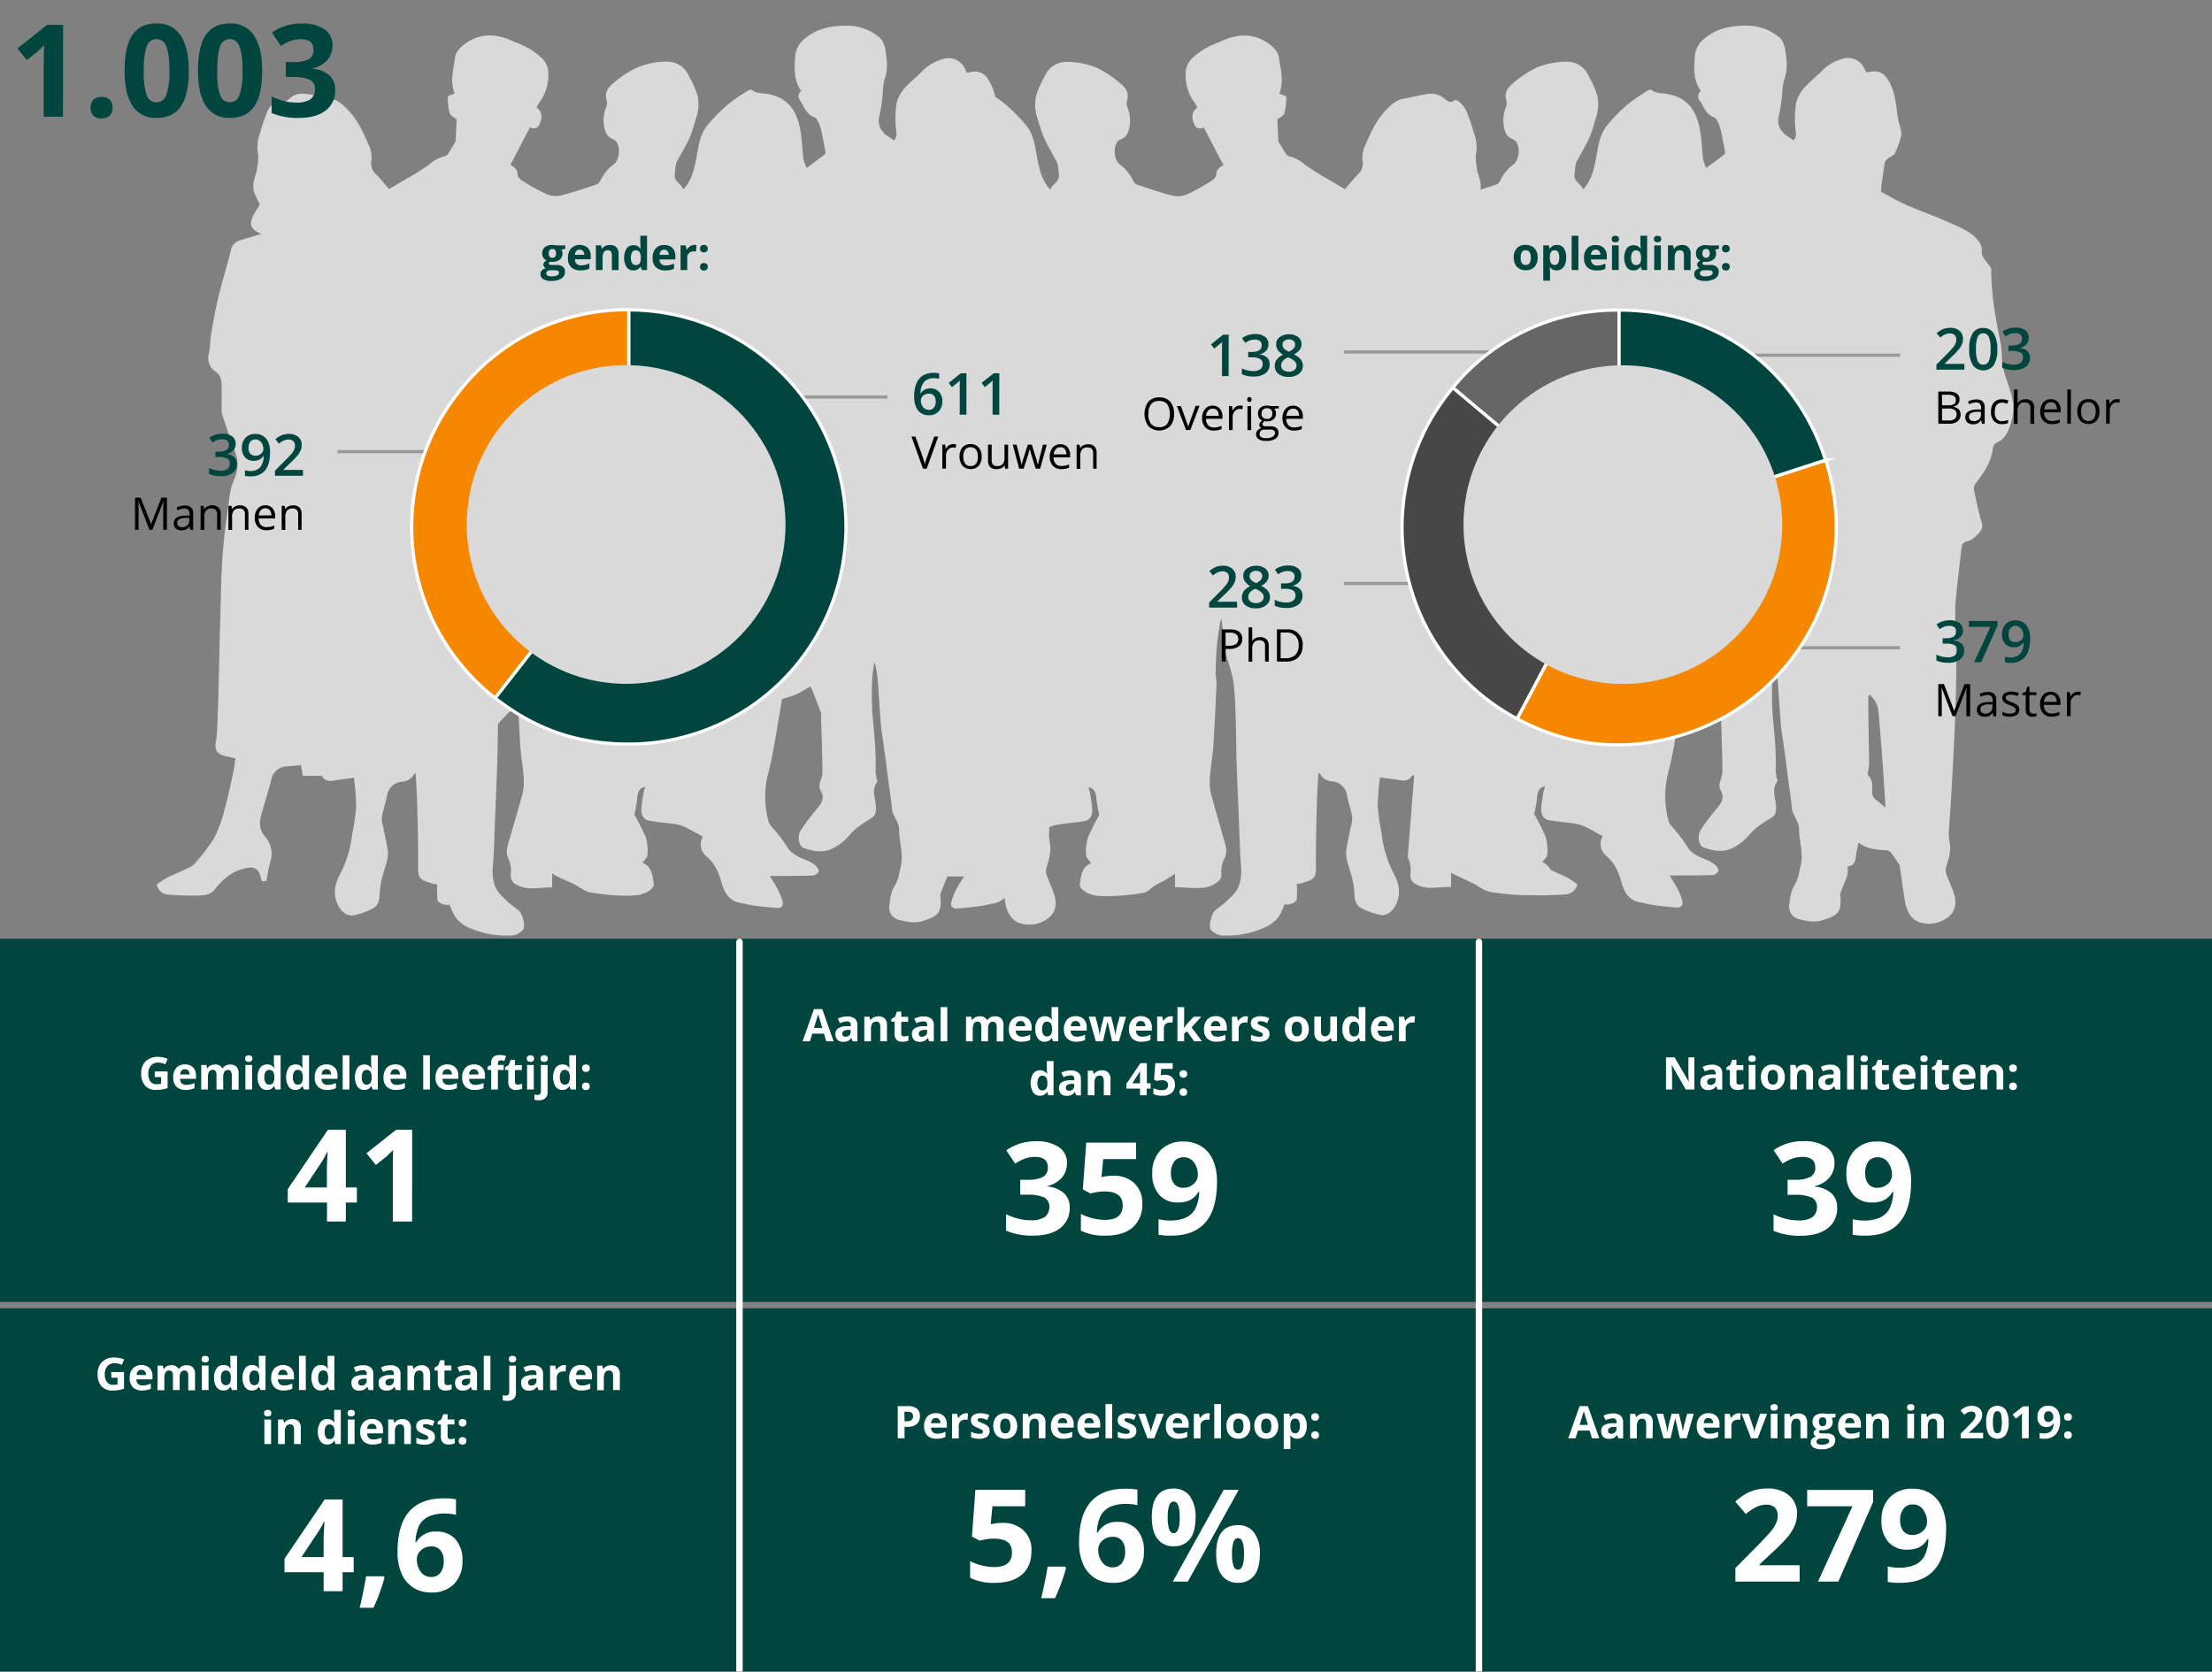 <svg xmlns="http://www.w3.org/2000/svg" viewBox="0 0 688 520"><rect x="0" y="0" width="688" height="520" fill="#808080" stroke="none"/><defs><style>.cls-7{fill:#d9d9d9}.cls-5,.cls-6{fill-rule:evenodd}.cls-2,.cls-9{fill:none}.cls-2{stroke:#999;stroke-linejoin:round}.cls-5,.cls-6,.cls-9{stroke:#fff}.cls-5{fill:#f58800}.cls-5,.cls-6,.cls-9{stroke-miterlimit:10}.cls-6,.cls-8{fill:#00463e}.cls-9{stroke-linecap:round;stroke-width:2px}.cls-10{fill:#fff}</style></defs><g id="grafiken"><path d="M626.18 126.06a22.49 22.49 0 00-1.06-4.86c-.67-2.34-1.66-4.61-2.13-7s-.26-5.15-.77-7.64c-1.55-7.48-2.88-15-2.89-22.64a2.8 2.8 0 00-.67-1.4c-1-1.47-2.57-2.63-2.26-4.84a4.2 4.2 0 00-1-2.67c-2.35-3.09-6-4.34-9.3-5.86-4.26-1.94-8.7-3.45-13-5.33-2.74-1.2-5.34-2.74-8-4.12 0-.71 0-1.53.15-2.33.3-2.31.6-4.62 1-6.91.08-.45.64-.85 1-1.18.69-.56 1.76-.89 2.1-1.59a29.57 29.57 0 002-5.49 6.05 6.05 0 00-.31-2.52c-.16-.78-.46-1.54-.61-2.32-.58-3.19-.7-6.54-1.79-9.54-1.56-4.3-3.56-6.62-8.1-5.22l-1.06-2a5.52 5.52 0 00-5.48-2.5 14.17 14.17 0 00-7.69 4.31c-3.29 3.28-7.65 5.9-7.87 11.32a31.09 31.09 0 000 6.47c.23 1.35.33 2.38-.59 3.45-.52-.37-1-.78-1.6-1.1-2.48-1.45-3.63-3.84-3-6.39a51.83 51.83 0 001.1-7.37 18 18 0 01.65-4.19c1.09-2.9.75-5.84.33-8.72-.23-1.54-.84-3.49-2-4.35A15.9 15.9 0 00544.2 8c-5-.11-9.72.47-13.83 3.82a7.81 7.81 0 00-3.23 5.55c-.26 3.74-.51 7.59 1.88 10.93a2.05 2.05 0 00-.35 3c1.31 1.89 1.89 4.38 4.52 5.22.6.19 1 1.21 1.35 1.93a13.53 13.53 0 01.81 2.65c.43 2.06.82 4.13 1.19 6.2a.93.93 0 01-.27.77c-1.74 1.35-3.52 2.65-5.57 4.17a15.18 15.18 0 01-1-2.8c-.4-3.18-.43-6.44-1.06-9.57-1.15-5.63-3.86-9.65-10.33-10.68-1.61-.25-3.25-.1-4.64-1.2-.22-.18-.87 0-1.18.17a59 59 0 00-6.29 4.35 53.41 53.41 0 00-6.35 6.5c-2.62 3.21-2.81 7.34-3.61 11.2-.64 3.08-1.44 6.06-3.84 8.73-.74-1.85-3-2.52-2.68-4.81.13-1 .17-2 .33-2.92a4.54 4.54 0 01.52-1.3c1.27-2.38 2.71-4.68 3.8-7.13.93-2.11 1.46-4.4 2.18-6.6a12.58 12.58 0 00.1-7 32.37 32.37 0 00-2.51-5.47 7.22 7.22 0 00-6.86-4.52 23.58 23.58 0 00-9.66 2 32.39 32.39 0 00-7.16 4.83c-1.87 1.54-2.58 3.08-1.9 5.39a3.35 3.35 0 01-.22 2.06c-1.22 2.88-1 7.59 1 9.17.64.51 1.57.71 2.08 1.31 1.54 1.79 1.14 5.94-.81 7.3a13.07 13.07 0 00-4.06 5.07 2.48 2.48 0 01-1.28 1.11c-1.6.53-3.2 1.07-4.81 1.59.5-2.5-1-4.79-1.17-7.22a12.93 12.93 0 01-.2-3.9 12.4 12.4 0 00-.65-6.57 69.27 69.27 0 00-2.44-7.04 9.59 9.59 0 00-2.23-2.69c-.31-.31-1.11-.61-1.32-.44-1.55 1.21-2.57 0-3.56-.77-2-1.55-4.17-1.32-6.38-.91-2 .36-3.91.87-5.88 1.21-2.52.44-4.26 2.17-5.83 3.87-3.09 3.31-4.8 7.52-6.6 11.61a9 9 0 00-.38 3.95 4.49 4.49 0 01-1.19 3.88c-1.47 1.43-2.75 3.06-4.34 4.85-1.63-1-3.58-2.1-5.5-3.27a69.84 69.84 0 01-6.91-4.34 11.07 11.07 0 00-5.08-2.65c-.33-.05-.66-.49-.87-.82-.65-1-1.25-2-1.87-3-.16-.28-.43-.56-.44-.85-.14-2.34-.23-4.69-.32-6.74.86-.72 1.94-1.17 2.14-1.87a18.52 18.52 0 00.62-5.14c0-.33-1.3-.67-2.15-1.07 1.53-3.73.35-7.65-.17-11.46-.22-1.6-2-3.33-3.55-4.34-4.36-2.91-9.09-2.81-13.8-.72-2.36 1-4.88 1.91-6.93 3.4-2.37 1.72-4.77 3.39-4.7 7.27a14.48 14.48 0 002.95 8.91 8.1 8.1 0 01.65 1.32c-1.66 1.38-1.94 3-.82 5.35.72 1.51 2 1.14 2.93.87 2 3.94 4 7.76 6.06 11.61-1 .61-2.21 1.27-2.24 3.14 0 .68-1 1.53-1.79 2a61.09 61.09 0 01-7.25 4 7.39 7.39 0 01-4.4.45c-3.73-.92-7.39-2.2-11.05-3.41a2.4 2.4 0 01-1.28-1.11 13.09 13.09 0 00-4.07-5.07c-1.95-1.36-2.34-5.51-.81-7.3.51-.6 1.44-.8 2.09-1.31 2-1.58 2.2-6.29 1-9.17a3.28 3.28 0 01-.22-2.06c.67-2.31 0-3.85-1.9-5.39a32.69 32.69 0 00-7.17-4.83 23.54 23.54 0 00-9.66-2 7.23 7.23 0 00-6.86 4.52 32.31 32.31 0 00-2.5 5.47 12.4 12.4 0 00.1 7 65.34 65.34 0 002.18 6.6c1.08 2.45 2.52 4.75 3.79 7.13a4.54 4.54 0 01.52 1.3c.16 1 .2 1.95.34 2.92.31 2.29-1.95 3-2.69 4.81-2.39-2.67-3.2-5.65-3.84-8.73-.8-3.86-1-8-3.6-11.2a52.77 52.77 0 00-6.36-6.5 29.85 29.85 0 00-3.32-2.44 17.21 17.21 0 00-.64-2.23c-1.56-4.3-3.55-6.62-8.1-5.22-.34-.65-.7-1.32-1.06-2a5.52 5.52 0 00-5.5-2.53 14.17 14.17 0 00-7.69 4.31c-3.29 3.28-7.64 5.9-7.87 11.32a31.79 31.79 0 000 6.47c.24 1.35.33 2.38-.58 3.45-.53-.37-1-.78-1.61-1.1-2.48-1.45-3.63-3.84-3-6.39a51.81 51.81 0 001.09-7.37 18.56 18.56 0 01.55-4.19c1.09-2.9.75-5.84.33-8.72-.22-1.54-.83-3.49-2-4.35A15.93 15.93 0 00264.39 8c-5-.11-9.72.47-13.83 3.82a7.81 7.81 0 00-3.23 5.55c-.25 3.74-.5 7.59 1.88 10.93a2.05 2.05 0 00-.35 3c1.31 1.89 1.89 4.38 4.53 5.22.6.19 1 1.21 1.35 1.93a13.5 13.5 0 01.8 2.65c.44 2.06.83 4.13 1.2 6.2a1 1 0 01-.27.77c-1.75 1.35-3.53 2.65-5.58 4.17a14.36 14.36 0 01-1-2.8c-.41-3.18-.43-6.44-1.07-9.57-1.15-5.63-3.86-9.65-10.33-10.68-1.61-.25-3.24-.1-4.64-1.2-.22-.18-.87 0-1.18.17a60 60 0 00-6.29 4.35A53.41 53.41 0 00220 39c-2.62 3.21-2.8 7.34-3.61 11.2-.64 3.08-1.44 6.06-3.84 8.73-.73-1.85-3-2.52-2.68-4.81.13-1 .18-2 .34-2.92a4.27 4.27 0 01.52-1.3c1.26-2.38 2.7-4.68 3.79-7.13.93-2.11 1.46-4.4 2.18-6.6a12.58 12.58 0 00.1-7 31.6 31.6 0 00-2.51-5.47 7.21 7.21 0 00-6.86-4.52 23.53 23.53 0 00-9.65 2 32.69 32.69 0 00-7.17 4.83c-1.86 1.54-2.57 3.08-1.9 5.39a3.35 3.35 0 01-.22 2.06c-1.21 2.88-1 7.59 1 9.17.64.51 1.58.71 2.08 1.31 1.54 1.79 1.14 5.94-.81 7.3a13.07 13.07 0 00-4.06 5.07 2.44 2.44 0 01-1.28 1.11c-3.66 1.21-7.32 2.49-11.06 3.41a7.41 7.41 0 01-4.4-.45 61 61 0 01-7.24-4C162 56 161 55.1 161 54.42c0-1.87-1.26-2.53-2.24-3.14 2-3.85 4-7.67 6.06-11.61.9.27 2.2.64 2.92-.87 1.13-2.37.85-4-.81-5.35a7.33 7.33 0 01.64-1.32 14.43 14.43 0 003-8.91c.07-3.88-2.33-5.55-4.7-7.27-2.05-1.49-4.58-2.35-6.93-3.4-4.71-2.09-9.44-2.19-13.81.72-1.52 1-3.32 2.74-3.54 4.34-.53 3.81-1.7 7.73-.17 11.46-.85.4-2.15.74-2.15 1.07a18.52 18.52 0 00.62 5.14c.19.7 1.28 1.15 2.14 1.87-.09 2.05-.18 4.4-.32 6.74a2.27 2.27 0 01-.45.85c-.61 1-1.21 2-1.86 3-.22.33-.55.77-.88.82a11.09 11.09 0 00-5.07 2.65 69.84 69.84 0 01-6.91 4.34c-1.92 1.17-3.87 2.3-5.51 3.27-1.58-1.79-2.86-3.42-4.33-4.85a4.49 4.49 0 01-1.19-3.89 9.1 9.1 0 00-.38-3.95c-1.8-4.09-3.51-8.3-6.6-11.61-1.58-1.7-3.31-3.43-5.84-3.87-2-.34-3.9-.85-5.87-1.21-2.21-.41-4.39-.64-6.38.91-1 .78-2 2-3.56.77-.21-.17-1 .13-1.32.44a9.42 9.42 0 00-2.23 2.69 66.92 66.92 0 00-2.42 7.07 12.4 12.4 0 00-.65 6.57 13.61 13.61 0 01-.2 3.9c-.22 2.66-2 5.17-1 8 .53 1.46 1.3 2.84 1.75 3.82-1 1.77-2.17 3.26-2.64 5-.62 2.22 1.2 3.34 3.09 4.16-2.37.73-4.51 1.31-6.59 2a4 4 0 00-2.85 3.06c-1.1 4.61-2.58 9.14-3.69 13.75-1 4-1.72 8.16-2.45 12.26-.35 2-.29 4-.7 6a5.18 5.18 0 002.1 5.8c1.7 1.17 1.79 2.75 1.84 4.42.06 2.42 0 4.85 0 7.27a5.41 5.41 0 00.19 1.62c1.33 4 2.62 7.94 4.07 11.85a10.16 10.16 0 01.3 6.57c-.56 1.92-1.58 3.76-1.87 5.71-.92 6.23-1.78 12.49-2.31 18.76-.48 5.62-.54 11.27-.7 16.92-.26 9.11-.44 18.22-.67 27.34-.09 3.34-.19 6.69-.34 10a33.84 33.84 0 01-.47 4.72c-.43 2.26.39 3.76 2.56 4.29 1.14.28 2.29.53 3.55.82-.19 1.31-.31 2.54-.56 3.75-.68 3.18-1.33 6.37-2.14 9.52-1.14 4.4-2.21 8.87-4.71 12.75a70.52 70.52 0 01-4.92 6.32 5.83 5.83 0 01-1.8 1.48c-2.47 1.2-5 2.24-7.46 3.46a23.47 23.47 0 00-2.89 2 3.93 3.93 0 003.7 3.11c3 .16 5.93.38 8.88.28 1.85-.07 3.88-.05 5.31-1.72a26.22 26.22 0 013.24-3.49 14.23 14.23 0 017.66-3.5 3 3 0 013.38 2.46c.15.57.33 1.14.51 1.79l1.46-.07a51.62 51.62 0 011.11-5.72 8 8 0 00-1.54-8.07c-1.8-2.07-1.9-4.32-1.21-6.75 1-3.71 2.24-7.39 3.18-11.12a5 5 0 014.61-4c1.51-.06 3-.26 4.56-.4.17 1 .36 2.08.57 3.32h4.74c.43 0 1.12-.07 1.25.15 1.23 2 3 1.42 4.79 1.17s3.4-.45 5.13-.68a76.64 76.64 0 01.71 9 76.64 76.64 0 01-1.23 8.46 35.69 35.69 0 01-3.72 12.36c-1.61 3-2.31 6-.93 9.3.86 2.1 2.72 4 5 3.66a22.15 22.15 0 005.78-2c2-.91 2.35-2.68 2.39-4.79a26.79 26.79 0 011.07-6c.66-2.52 1.84-4.93 1.43-7.63-.3-1.93-.75-3.83-1.11-5.76-.27-1.43-.84-2.91-.67-4.3.26-2.24 1.17-4.4 1.55-6.64a5.12 5.12 0 014.71-4.45 4.57 4.57 0 003.88-2.58h.34c.16 3 .4 6.08.47 9.12.16 6.65.37 13.31.29 20 0 3.78.66 4 4.67 5.2a8.83 8.83 0 001.29.19 25.68 25.68 0 00.07 4.82c.24 1.17 3 1.94 3.73 1.43a19.86 19.86 0 001.89 4 10.56 10.56 0 003.43 2.87 28.68 28.68 0 0014.15 2.77 5.47 5.47 0 003.35-1.69c.95-1-.09-5.07-1.28-6.06s-2.2-1.62-3.19-2.55c-1.69-1.59-3.51-3-4.31-5.43a14.88 14.88 0 01-.52-6.07c.38-5.08.48-10.18.69-15.28.22-5.31.47-10.63.63-15.95.13-4.25.17-8.52.26-12.78a77.92 77.92 0 016.23-6.23c.21 4.41.43 8.82.71 13.23.18 2.81.72 5.6.92 8.42a18.5 18.5 0 01-.11 5.76c-1.42 5.6-3.21 11.1-4.72 16.68a5.64 5.64 0 00.06 3.77 9 9 0 01.84 5.23 3.15 3.15 0 002 3.24c3.47 1.81 6.67.73 10.91.78v-4.39c1.7 1.23 4.57 2.26 6.69 3.32 1.78.89 3.43 2.29 5.31 2.63a69.37 69.37 0 0011.24 1c2.51 0 5.17-.1 7.3-1.83.49-.39 1.14-1.1 1.08-1.58-.36-2.81-.62-5.74-3.53-6.84.59-.87 1.5-1.6 1.54-2.38a14.57 14.57 0 00-.5-5.49 65.58 65.58 0 00-3.56-7.12 41.7 41.7 0 00.84-4.62c.16-2.54.8-3.7 2.51-4-.17.64-.4 1.28-.51 1.94-.25 1.5-.49 3-.64 4.5-.23 2.23.59 3.75 2.39 4.08 2.5.46 5 .65 7.56 1a12.45 12.45 0 013.34.87c1.94.9 3.79 2 5.78 3.1 0 0-.09.2-.17.39a4.76 4.76 0 001.32 5.74c2.56 2.14 3.76 4.87 4.65 8 .82 3 2.26 5.92 6 6.5 1.33.21 2.63.63 4 .8 2.38.32 4.76.58 7.15.75 1.32.1 2.23-.57 1.87-2a19.64 19.64 0 00-1.55-3.88c-.65-1.3-1.47-2.52-2.4-4.08h2.67c3.55 0 7.09 0 10.64-.11a2.45 2.45 0 001.88-1.25c.11-.59-.55-1.53-1.14-2a11.34 11.34 0 00-2.81-1.57c-2.36-1-4.69-1.93-6.05-4.4a36.49 36.49 0 00-3-4.06c-.91-1.22-2.24-2.31-2.64-3.67a29.6 29.6 0 01.12-15.6c.68-2.73 1.23-5.5 1.73-8.27.85-4.74 1.61-9.5 2.38-14.07 1.66-.55 3.21-.93 4.63-1.57a46.27 46.27 0 004.11-2.37 4.48 4.48 0 01.52.75c1 2.55 2 5.1 2.94 7.66.1.28-.07.65-.06 1 .09 3.21.2 6.41.29 9.61.06 2.6.13 5.19.14 7.78 0 1.91-1.64 3.73-.54 5.67 1.3 2.29.3 3.87-1.15 5.59a65.61 65.61 0 00-5 6.62c-1.23 1.89-.71 5 .89 5.59 2.85 1 5.94 1.58 8.76.23a15.84 15.84 0 005.37-4.14c2-2.44 4.53-3.9 7-5.47a2.47 2.47 0 001.22-2c.6-3.08-1.8-6.34.55-9.3.09-.1-.09-.4-.12-.62a11.49 11.49 0 01-.46-2.56c.24-6.09-.45-12.13-1-18.18a102.37 102.37 0 010-11.08A43 43 0 01272 206a26.3 26.3 0 011 5.66c.36 4.63.63 9.26 1 13.88.17 2.05.56 4.08.83 6.13.49 3.66 1 7.31 1.44 11 .39 3 .94 5.91 1.15 8.88.16 2.39 2.22 4 2.23 6.47 0 3.9 1.49 7.64.48 11.73-.49 2-.72 4.06-1.82 5.74-1.24 1.9-1.39 4-1.68 6.06a4 4 0 003 4.63c2.2.51 4.7 1.06 6.76.48 5.69-1.59 6.47-2.84 6.13-7.59a2.52 2.52 0 010-1c.4-1.15.88-2.28 1.32-3.42.27-.68.59-1.35.8-2h5.18c-.93 1.56-1.75 2.78-2.41 4.08a19.6 19.6 0 00-1.54 3.88c-.36 1.41.55 2.08 1.87 2 2.38-.17 4.77-.43 7.14-.75 1.34-.17 2.65-.59 4-.8a6.16 6.16 0 003.55-1.77c.1.64.2 1.28.31 1.92a10.12 10.12 0 001.58 3.84c2.26 3.27 7.23 3 10 1.64 3.23-1.61 4.46-3.82 3.86-7.35a31.51 31.51 0 00-1.72-4.72c-.55-1.58-1.55-3-.92-4.92.73-2.29 1.46-4.65 1.05-7.15a16.18 16.18 0 01-.3-3.25c0-.67.07-1.34.11-2a12.64 12.64 0 013.34-.87c2.52-.39 5.07-.58 7.57-1 1.8-.33 2.61-1.85 2.39-4.08-.15-1.5-.4-3-.64-4.5a18.49 18.49 0 00-.52-1.94c1.72.29 2.35 1.45 2.52 4a41.7 41.7 0 00.84 4.62 63.81 63.81 0 00-3.56 7.12 14.37 14.37 0 00-.5 5.49c0 .78 1 1.51 1.54 2.38-2.91 1.1-3.17 4-3.53 6.84-.06.48.59 1.19 1.08 1.58 2.14 1.73 4.8 1.87 7.31 1.83a69.61 69.61 0 0011.26-1c1.88-.34 2.5-1.74 4.28-2.63a40.38 40.38 0 005.69-3.32V276c4.25-.05 8.44 1 11.91-.78 1.31-.68 2.62-1.59 2.5-3.24a9.31 9.31 0 011.1-5.23 5.62 5.62 0 00.19-3.77c-1.51-5.58-3.23-11.08-4.65-16.68a18.51 18.51 0 01-.07-5.76c.2-2.82.75-5.61.93-8.42.41-6.39.71-12.78 1-19.18.06-1.18-.3-2.38-.28-3.58.05-2.64.13-5.29.35-7.92s.62-5.06 1-7.59a9.75 9.75 0 01.46-1.39c.42 3.52.75 6.66 1.18 9.78a25.75 25.75 0 00.81 3.31 50.57 50.57 0 011.71 6.38c.43 3.3.57 6.65.68 10 .18 5.33.2 10.66.36 16s.41 10.64.63 15.95c.21 5.1.31 10.2.69 15.28a15.05 15.05 0 01-.52 6.07c-.81 2.43-2.63 3.84-4.32 5.43-1 .93-2.13 1.69-3.18 2.55s-2.23 5.08-1.28 6.06A5.47 5.47 0 00380 291a28.73 28.73 0 0014.23-2.89 10.56 10.56 0 003.43-2.87 19.3 19.3 0 001.88-4c.77.51 3.5-.26 3.73-1.43a24.84 24.84 0 00.08-4.82 9.05 9.05 0 001.29-.19c4-1.24 4.71-1.42 4.66-5.2-.07-6.65.14-13.31.29-20 .08-3 .32-6.07.48-9.12h.34a4.54 4.54 0 003.88 2.58 5.14 5.14 0 014.71 4.45c.38 2.24 1.28 4.4 1.55 6.64.17 1.39-.4 2.87-.67 4.3-.36 1.93-.82 3.83-1.11 5.76-.41 2.7.77 5.11 1.42 7.63a26.26 26.26 0 011.08 6c0 2.11.44 3.88 2.39 4.79a22 22 0 005.78 2c2.23.36 4.09-1.56 4.95-3.66 1.38-3.35.68-6.34-.93-9.3a35.71 35.71 0 01-3.73-12.36 81.72 81.72 0 01-1.23-8.46 81.22 81.22 0 01.71-9c1.74.23 3.44.44 5.14.68s3.56.88 4.78-1.17c.09-.14.4-.16.72-.16l-2 25.46a9.09 9.09 0 01.84 5.23 3 3 0 001.87 3.24c3.48 1.81 6.52.73 10.76.78v-4.39c1.7.88 3.49 1.66 5 2.43h.09l1.79.88c1.78.89 3.47 2.29 5.35 2.63a69.51 69.51 0 0011.26 1h2l1.19.05c3 .1 5.91-.12 8.88-.28a3.93 3.93 0 003.7-3.11 24.25 24.25 0 00-2.89-2c-1.79-.89-3.62-1.69-5.44-2.52a4.46 4.46 0 00-2.55-2.37c.59-.87 1.51-1.6 1.54-2.38a14.17 14.17 0 00-.5-5.49 62.14 62.14 0 00-3.56-7.12 39.5 39.5 0 00.84-4.62c.17-2.54.8-3.7 2.52-4-.17.64-.4 1.28-.51 1.94-.25 1.5-.49 3-.64 4.5-.23 2.23.59 3.75 2.38 4.08 2.51.46 5 .65 7.57 1a12.64 12.64 0 013.34.87c1.94.9 3.79 2 5.77 3.1 0 0-.09.2-.16.39a4.74 4.74 0 001.32 5.74c2.55 2.14 3.76 4.87 4.64 8 .83 3 2.27 5.92 6 6.5 1.34.21 2.64.63 4 .8 2.37.32 4.76.58 7.15.75 1.32.1 2.22-.57 1.86-2a19.6 19.6 0 00-1.54-3.88c-.65-1.3-1.48-2.52-2.4-4.08h2.67c3.54 0 7.09 0 10.63-.11a2.45 2.45 0 001.88-1.25c.12-.59-.55-1.53-1.13-2a11.52 11.52 0 00-2.81-1.57c-2.37-1-4.69-1.93-6-4.4a36.59 36.59 0 00-3-4.06c-.91-1.22-2.24-2.31-2.63-3.67a29.6 29.6 0 01.12-15.6c.68-2.73 1.23-5.5 1.73-8.27.85-4.74 1.61-9.5 2.38-14.07 1.66-.55 3.2-.93 4.62-1.57a44.89 44.89 0 004.11-2.37 4.08 4.08 0 01.53.75c1 2.55 2 5.1 2.94 7.66.1.28-.07.65-.06 1 .09 3.21.2 6.41.28 9.61.07 2.6.14 5.19.14 7.78 0 1.91-1.63 3.73-.53 5.67 1.3 2.29.3 3.87-1.16 5.59a65.52 65.52 0 00-5 6.62c-1.23 1.89-.71 5 .88 5.59 2.86 1 6 1.58 8.77.23a16 16 0 005.37-4.14c2-2.44 4.53-3.9 7.05-5.47a2.44 2.44 0 001.21-2c.61-3.08-1.79-6.34.56-9.3.08-.1-.09-.4-.13-.62a12.07 12.07 0 01-.45-2.56c.23-6.09-.46-12.13-1-18.18a102.37 102.37 0 010-11.08 45.56 45.56 0 01.6-4.78 25.12 25.12 0 011 5.66c.37 4.63.63 9.26 1 13.88.18 2.05.57 4.08.84 6.13.49 3.66 1 7.31 1.44 11 .39 3 .94 5.91 1.14 8.88.17 2.39 2.22 4 2.24 6.47 0 3.9 1.49 7.64.47 11.73-.49 2-.71 4.06-1.81 5.74-1.25 1.9-1.39 4-1.68 6.06a4 4 0 003 4.63c2.19.51 4.7 1.06 6.76.48 5.69-1.59 6.47-2.84 6.13-7.59a2.73 2.73 0 010-1c.41-1.15.89-2.28 1.33-3.42a16.67 16.67 0 00.92-2.46 13.06 13.06 0 000-2.44c1.83-.12 2.34-1.33 2.54-2.91s.53-2.84.84-4.43c2.79 1.94 5.8 2.25 8.89 2.34a2.14 2.14 0 011.31.85c.69.88 1.27 1.84 1.89 2.77.26.4.67.78.73 1.21.6 3.86 1.05 7.74 1.73 11.58a10.12 10.12 0 001.58 3.84c2.25 3.27 7.22 3 10 1.64 3.23-1.61 4.46-3.82 3.85-7.35a30.44 30.44 0 00-1.72-4.72c-.55-1.58-1.54-3-.92-4.92.74-2.29 1.47-4.65 1.06-7.15a15.5 15.5 0 01-.31-3.25c.15-3.1.44-6.2.62-9.31.35-6.06.71-12.12 1-18.18s.51-12.27.65-18.41c.1-4.52 0-9 0-13.57v-1.32a96.23 96.23 0 01-.23-9.89c.43-5.91 1.26-11.78 1.88-17.67.12-1.11.33-1.87 1.62-2.2a6.43 6.43 0 002.93-1.68c1.1-1.15 2.43-2.2 1.73-4.36-1-3.14-1.59-6.41-2.3-9.64a2.86 2.86 0 01.63-2.63c2.39-3.1 4.61-6.35 5.13-10.42.09-.69.49-1.7 1-1.92a6.78 6.78 0 003.74-3.71 17.81 17.81 0 001.64-8.04zm-42.8 122.65a2.93 2.93 0 01-1.1-2.57c0-1.64.37-3.27-1.11-4.77-.56-.57.19-2.34.19-3.57 0-2.82-.1-5.65-.14-8.47q-.09-6.21-.14-12.42c0-.24.24-.47.43-.83a11.38 11.38 0 011.57 1.83 8.2 8.2 0 011.13 2.92c.52 5.48.93 11 1.33 16.46.33 4.49.59 9 .91 13.94-1.33-1.09-2.18-1.83-3.07-2.52z" fill-rule="evenodd" fill="#d9d9d9"/><path class="cls-2" d="M509 109.5h-91M521 110.5h70M521 201.5h70M509 181.5h-91"/><path d="M503.59 164l-51.73-43.41a65.89 65.89 0 0151.73-24.12z" stroke-miterlimit="8" stroke="#fff" fill="#666"/><path d="M503.59 164l-31.7 59.62a67.5 67.5 0 01-20-103z" fill="#474747" stroke-miterlimit="8" stroke="#fff"/><path class="cls-5" d="M503.59 164l64.22-20.87a67.52 67.52 0 01-43.35 85.09c-18.13 5.89-35.75 4.35-52.57-4.6z"/><path class="cls-6" d="M503.59 164V96.45c30.17 0 54.9 18 64.22 46.66z"/><circle class="cls-7" cx="504.76" cy="163.19" r="49.57" transform="rotate(-.9 505.489 163.132)"/><path class="cls-8" d="M0 292h688v113H0zM0 407h688v113H0z"/><path class="cls-9" d="M230 293v228M460 293v228"/><path class="cls-2" d="M206 123.5h70M196 140.5h-91"/><path class="cls-5" d="M195.59 163.94L154 217.16a67.53 67.53 0 01-11.64-94.79 66 66 0 0153.22-26z"/><path class="cls-6" d="M195.59 163.94V96.41a67.53 67.53 0 110 135.06c-15.93 0-29-4.51-41.58-14.31z"/><circle class="cls-7" cx="194.75" cy="163.16" r="49.57" transform="rotate(-.9 194.805 163.238)"/></g><g id="NL"><path class="cls-8" d="M382.14 117h-2.06v-8.3c0-1 0-1.77.07-2.35-.14.14-.31.29-.5.46l-2 1.62-1-1.31 3.78-3h1.72zM394.52 107.1a3 3 0 01-.71 2 3.58 3.58 0 01-2 1.09v.07a3.86 3.86 0 012.32 1 2.76 2.76 0 01.77 2 3.41 3.41 0 01-1.31 2.86 6 6 0 01-3.72 1 8.45 8.45 0 01-3.61-.7v-1.84a8.5 8.5 0 001.73.63 7.37 7.37 0 001.76.22 3.68 3.68 0 002.23-.56 2 2 0 00.74-1.71 1.62 1.62 0 00-.82-1.51 5.23 5.23 0 00-2.56-.48h-1.12v-1.68h1.14c2.05 0 3.07-.71 3.07-2.13a1.57 1.57 0 00-.53-1.27 2.43 2.43 0 00-1.59-.45 5 5 0 00-1.4.2 6.66 6.66 0 00-1.6.81l-1-1.44a6.69 6.69 0 014.1-1.3 4.83 4.83 0 013 .83 2.73 2.73 0 011.11 2.36zM400.86 104a4.54 4.54 0 012.89.84 2.71 2.71 0 011.06 2.25c0 1.32-.79 2.37-2.37 3.14a6.18 6.18 0 012.15 1.6 3 3 0 01.64 1.86 3.13 3.13 0 01-1.17 2.55 4.86 4.86 0 01-3.17 1 5.16 5.16 0 01-3.24-.9 3 3 0 01-1.15-2.54 3.27 3.27 0 01.6-1.93 5 5 0 012-1.52 5 5 0 01-1.67-1.49 3.15 3.15 0 01-.51-1.76 2.67 2.67 0 011.1-2.23 4.68 4.68 0 012.84-.87zm-2.38 9.69a1.7 1.7 0 00.64 1.42 2.73 2.73 0 001.74.5 2.68 2.68 0 001.76-.52 1.75 1.75 0 00.63-1.42 1.81 1.81 0 00-.58-1.3 5.44 5.44 0 00-1.76-1.09l-.25-.11a4.44 4.44 0 00-1.67 1.12 2.1 2.1 0 00-.51 1.38zm2.36-8.1a2.14 2.14 0 00-1.41.44 1.43 1.43 0 00-.54 1.18 1.68 1.68 0 00.19.82 2 2 0 00.57.65 6.12 6.12 0 001.24.71 4.11 4.11 0 001.49-1 1.8 1.8 0 00.44-1.2 1.43 1.43 0 00-.54-1.18 2.23 2.23 0 00-1.44-.44z"/><path d="M365.16 128.79a5.48 5.48 0 01-1.21 3.77 4.89 4.89 0 01-6.78 0 6.62 6.62 0 010-7.6 4.36 4.36 0 013.42-1.34A4.24 4.24 0 01364 125a5.48 5.48 0 011.16 3.79zm-8 0a4.79 4.79 0 00.86 3.08 3.08 3.08 0 002.51 1 3 3 0 002.51-1 6 6 0 000-6.14 3.05 3.05 0 00-2.5-1 3.09 3.09 0 00-2.53 1 4.72 4.72 0 00-.81 3.06zM368.92 133.8l-2.85-7.49h1.22l1.61 4.44a18.4 18.4 0 01.64 2h.06c0-.24.21-.74.47-1.5s.87-2.41 1.8-5h1.21l-2.84 7.49zM377.51 133.94a3.42 3.42 0 01-2.62-1 3.9 3.9 0 01-1-2.8 4.37 4.37 0 01.89-2.88 3 3 0 012.4-1.07 2.8 2.8 0 012.22.93 3.51 3.51 0 01.82 2.44v.72h-5.12a3 3 0 00.67 2 2.3 2.3 0 001.78.69 5.94 5.94 0 002.39-.51v1a5.93 5.93 0 01-1.13.37 6.06 6.06 0 01-1.3.11zm-.31-6.82a1.87 1.87 0 00-1.44.59 2.72 2.72 0 00-.63 1.63h3.92a2.5 2.5 0 00-.48-1.65 1.7 1.7 0 00-1.37-.57zM385.67 126.17a4.86 4.86 0 01.9.08l-.16 1.06a3.79 3.79 0 00-.82-.11 2 2 0 00-1.55.74 2.66 2.66 0 00-.65 1.84v4h-1.14v-7.49h.94l.13 1.39h.06a3.17 3.17 0 011-1.13 2.21 2.21 0 011.29-.38zM387.93 124.28a.74.74 0 01.19-.57.68.68 0 01.48-.18.67.67 0 01.47.18.74.74 0 01.2.57.77.77 0 01-.2.57.69.69 0 01-.95 0 .77.77 0 01-.19-.57zm1.23 9.52H388v-7.49h1.13zM397.75 126.31v.69l-1.38.16a2.4 2.4 0 01.34.62 2.42 2.42 0 01.15.88 2.2 2.2 0 01-.75 1.75 3 3 0 01-2.07.66 3.21 3.21 0 01-.63-.06 1.13 1.13 0 00-.72 1 .47.47 0 00.25.45 1.83 1.83 0 00.87.15h1.33a3 3 0 011.87.51 1.79 1.79 0 01.65 1.49 2.12 2.12 0 01-1 1.9 5.27 5.27 0 01-2.91.65 4 4 0 01-2.27-.54 1.77 1.77 0 01-.79-1.55 1.74 1.74 0 01.43-1.18 2.32 2.32 0 011.23-.68 1.15 1.15 0 01-.48-.4 1.07 1.07 0 01-.19-.64 1.15 1.15 0 01.22-.71 2.1 2.1 0 01.69-.6 2 2 0 01-.95-.81 2.45 2.45 0 01-.37-1.32 2.41 2.41 0 01.74-1.89 3 3 0 012.09-.67 3.78 3.78 0 011.06.14zm-6 8.75a1 1 0 00.51.92 2.82 2.82 0 001.47.31 4.19 4.19 0 002.12-.42 1.31 1.31 0 00.69-1.16.93.93 0 00-.38-.85 3 3 0 00-1.42-.23h-1.36a1.78 1.78 0 00-1.2.37 1.3 1.3 0 00-.4 1.06zm.62-6.35a1.52 1.52 0 00.44 1.19 1.78 1.78 0 001.24.4 1.45 1.45 0 001.66-1.61 1.49 1.49 0 00-1.68-1.69 1.63 1.63 0 00-1.23.43 1.72 1.72 0 00-.4 1.28zM402.51 133.94a3.43 3.43 0 01-2.62-1 3.9 3.9 0 01-1-2.8 4.37 4.37 0 01.89-2.88 3 3 0 012.4-1.07 2.83 2.83 0 012.23.93 3.51 3.51 0 01.82 2.44v.72h-5.16a2.94 2.94 0 00.66 2 2.31 2.31 0 001.78.69 6 6 0 002.4-.51v1a5.79 5.79 0 01-1.14.37 6.06 6.06 0 01-1.26.11zm-.3-6.82a1.84 1.84 0 00-1.44.59 2.72 2.72 0 00-.64 1.63h3.92a2.5 2.5 0 00-.48-1.65 1.68 1.68 0 00-1.36-.57z"/><path class="cls-10" d="M48.13 333.31h4v5.18a10.77 10.77 0 01-1.81.44 12.5 12.5 0 01-1.74.13 4.44 4.44 0 01-3.46-1.33 5.57 5.57 0 01-1.19-3.82 5 5 0 011.38-3.77 5.24 5.24 0 013.84-1.36 7.46 7.46 0 013 .62l-.71 1.69a5.08 5.08 0 00-2.27-.54 2.78 2.78 0 00-2.2.92 3.53 3.53 0 00-.83 2.48 4.06 4.06 0 00.66 2.49 2.33 2.33 0 001.94.85 6.93 6.93 0 001.35-.13v-2.09h-1.96zM57.76 339.06a3.93 3.93 0 01-2.88-1 3.87 3.87 0 01-1-2.89 4.24 4.24 0 011-3 3.43 3.43 0 012.66-1.05 3.34 3.34 0 012.52.93 3.48 3.48 0 01.9 2.55v1H56a2.06 2.06 0 00.53 1.39 1.86 1.86 0 001.38.49 5.54 5.54 0 001.31-.14 6.21 6.21 0 001.28-.46v1.62a4.89 4.89 0 01-1.17.4 7.22 7.22 0 01-1.57.16zm-.29-6.44a1.33 1.33 0 00-1 .42 2 2 0 00-.43 1.19h2.93a1.74 1.74 0 00-.41-1.19 1.36 1.36 0 00-1.09-.42zM69.42 338.92h-2.09v-4.46a2.26 2.26 0 00-.27-1.24 1 1 0 00-.87-.42 1.28 1.28 0 00-1.17.59 3.87 3.87 0 00-.36 1.93v3.6h-2.08v-7.64h1.59l.28 1h.12a2.09 2.09 0 01.89-.82 2.83 2.83 0 011.33-.3 2.41 2.41 0 012.32 1.12h.19a2 2 0 01.9-.82 3 3 0 011.35-.3 2.7 2.7 0 012 .67 3 3 0 01.66 2.14v5h-2.12v-4.46a2.26 2.26 0 00-.27-1.24 1 1 0 00-.88-.42 1.28 1.28 0 00-1.14.55 3.1 3.1 0 00-.38 1.73zM76.24 329.3c0-.68.37-1 1.13-1s1.13.34 1.13 1a1 1 0 01-.28.76 1.19 1.19 0 01-.85.27c-.76 0-1.13-.33-1.13-1.03zm2.17 9.62h-2.09v-7.64h2.09zM83 339.06a2.48 2.48 0 01-2.1-1.06 4.83 4.83 0 01-.77-2.9 4.77 4.77 0 01.79-2.93 2.53 2.53 0 012.15-1.05 2.5 2.5 0 012.2 1.12h.07a8.84 8.84 0 01-.16-1.52v-2.45h2.1v10.64h-1.6l-.41-1h-.09a2.38 2.38 0 01-2.18 1.15zm.73-1.66a1.42 1.42 0 001.17-.47 2.75 2.75 0 00.41-1.58v-.22a3.18 3.18 0 00-.38-1.77 1.44 1.44 0 00-1.24-.53 1.23 1.23 0 00-1.08.59 3.13 3.13 0 00-.39 1.72 3 3 0 00.39 1.69 1.27 1.27 0 001.14.57zM91.88 339.06a2.48 2.48 0 01-2.12-1.06 5.87 5.87 0 010-5.83 2.55 2.55 0 012.16-1.05 2.5 2.5 0 012.2 1.12h.07a8.84 8.84 0 01-.16-1.52v-2.45h2.09v10.64h-1.58l-.41-1H94a2.38 2.38 0 01-2.12 1.15zm.73-1.66a1.42 1.42 0 001.17-.47 2.75 2.75 0 00.41-1.58v-.22a3.18 3.18 0 00-.38-1.77 1.44 1.44 0 00-1.24-.53 1.23 1.23 0 00-1.08.59 3.13 3.13 0 00-.39 1.72 3 3 0 00.39 1.69 1.27 1.27 0 001.12.57zM101.77 339.06a3.93 3.93 0 01-2.88-1 3.87 3.87 0 01-1-2.89 4.24 4.24 0 011-3 3.43 3.43 0 012.66-1.05 3.34 3.34 0 012.52.93 3.48 3.48 0 01.9 2.55v1H100a2.06 2.06 0 00.53 1.39 1.86 1.86 0 001.38.49 5.54 5.54 0 001.31-.14 6.21 6.21 0 001.28-.46v1.62a4.89 4.89 0 01-1.17.4 7.22 7.22 0 01-1.56.16zm-.29-6.44a1.33 1.33 0 00-1 .42 2 2 0 00-.43 1.19h2.93a1.74 1.74 0 00-.41-1.19 1.36 1.36 0 00-1.09-.42zM108.67 338.92h-2.08v-10.64h2.08zM113.28 339.06a2.49 2.49 0 01-2.12-1.05 5.84 5.84 0 010-5.83 2.73 2.73 0 014.36.07h.06a8.75 8.75 0 01-.15-1.52v-2.45h2.09v10.64h-1.6l-.4-1h-.09a2.4 2.4 0 01-2.15 1.14zm.73-1.66a1.42 1.42 0 001.17-.47 2.68 2.68 0 00.41-1.58v-.22a3.18 3.18 0 00-.38-1.77 1.41 1.41 0 00-1.23-.53 1.24 1.24 0 00-1.09.59 3.22 3.22 0 00-.38 1.72 3 3 0 00.39 1.69 1.27 1.27 0 001.1.57zM123.18 339.06a4 4 0 01-2.89-1 3.87 3.87 0 01-1-2.89 4.24 4.24 0 011-3 3.43 3.43 0 012.66-1.05 3.34 3.34 0 012.52.93 3.48 3.48 0 01.9 2.55v1h-4.92a2 2 0 00.52 1.39 1.86 1.86 0 001.38.49 5.54 5.54 0 001.31-.14 6 6 0 001.28-.46v1.62a5 5 0 01-1.16.4 7.36 7.36 0 01-1.6.16zm-.3-6.44a1.34 1.34 0 00-1 .42 2 2 0 00-.43 1.19h2.93a1.74 1.74 0 00-.4-1.19 1.37 1.37 0 00-1.1-.42zM133.71 338.92h-2.08v-10.64h2.08zM139.36 339.06a4 4 0 01-2.89-1 3.87 3.87 0 01-1-2.89 4.2 4.2 0 011-3 3.41 3.41 0 012.65-1.05 3.34 3.34 0 012.52.93 3.49 3.49 0 01.91 2.55v1h-4.93a2.05 2.05 0 00.52 1.39 1.86 1.86 0 001.38.49 5.54 5.54 0 001.31-.14 6 6 0 001.28-.46v1.62a5 5 0 01-1.16.4 7.29 7.29 0 01-1.59.16zm-.3-6.44a1.31 1.31 0 00-1 .42 1.92 1.92 0 00-.44 1.19h2.93a1.74 1.74 0 00-.4-1.19 1.37 1.37 0 00-1.09-.42zM147.63 339.06a3.93 3.93 0 01-2.88-1 3.83 3.83 0 01-1-2.89 4.24 4.24 0 011-3 3.41 3.41 0 012.65-1.05 3.34 3.34 0 012.52.93 3.44 3.44 0 01.91 2.55v1h-4.93a2.05 2.05 0 00.52 1.39 1.87 1.87 0 001.39.49 5.46 5.46 0 001.3-.14 6.29 6.29 0 001.29-.46v1.62a5.21 5.21 0 01-1.17.4 7.29 7.29 0 01-1.6.16zm-.29-6.44a1.31 1.31 0 00-1 .42 1.91 1.91 0 00-.43 1.19h2.92a1.74 1.74 0 00-.4-1.19 1.36 1.36 0 00-1.09-.42zM156.67 332.84h-1.81v6.08h-2.08v-6.08h-1.15v-1l1.15-.56v-.56a2.5 2.5 0 01.64-1.91 3 3 0 012.06-.6 5.23 5.23 0 011.92.32l-.53 1.53a4 4 0 00-1.17-.2.74.74 0 00-.64.27 1.09 1.09 0 00-.2.67v.48h1.81zM161.08 337.4a4.58 4.58 0 001.32-.24v1.55a4.74 4.74 0 01-1.92.35 2.32 2.32 0 01-1.82-.64 2.74 2.74 0 01-.57-1.89v-3.69h-1V332l1.15-.7.6-1.61h1.33v1.63h2.14v1.56h-2.14v3.69a.83.83 0 00.25.65 1 1 0 00.66.18zM163.85 329.3q0-1 1.14-1c.75 0 1.13.34 1.13 1a1 1 0 01-.28.76 1.2 1.2 0 01-.85.27c-.76 0-1.14-.33-1.14-1.03zm2.18 9.62h-2.09v-7.64H166zM167.6 342.28a4.69 4.69 0 01-1.38-.17v-1.64a3.62 3.62 0 001 .13 1 1 0 00.77-.29 1.37 1.37 0 00.24-.87v-8.16h2.09v8.47a2.43 2.43 0 01-.71 1.87 2.8 2.8 0 01-2.01.66zm.52-13q0-1 1.14-1c.76 0 1.13.34 1.13 1a1 1 0 01-.28.76 1.19 1.19 0 01-.85.27c-.76.02-1.14-.31-1.14-1.01zM174.91 339.06a2.48 2.48 0 01-2.12-1.05 5.87 5.87 0 010-5.83 2.55 2.55 0 012.16-1.05 2.5 2.5 0 012.2 1.12h.07a8 8 0 01-.16-1.52v-2.45h2.09v10.64h-1.6l-.4-1h-.09a2.38 2.38 0 01-2.15 1.14zm.73-1.66a1.42 1.42 0 001.17-.47 2.75 2.75 0 00.41-1.58v-.22a3.18 3.18 0 00-.38-1.77 1.44 1.44 0 00-1.24-.53 1.23 1.23 0 00-1.08.59 3.13 3.13 0 00-.39 1.72 3 3 0 00.39 1.69 1.27 1.27 0 001.12.57zM181.05 332.3a1.11 1.11 0 01.31-.87 1.46 1.46 0 011.77 0 1.16 1.16 0 01.31.87 1.11 1.11 0 01-.31.85 1.42 1.42 0 01-1.76 0 1.14 1.14 0 01-.32-.85zm0 5.64a1.14 1.14 0 01.31-.87 1.25 1.25 0 01.89-.29 1.22 1.22 0 01.88.3 1.33 1.33 0 010 1.71 1.18 1.18 0 01-.88.31 1.22 1.22 0 01-.88-.3 1.14 1.14 0 01-.32-.86zM111 374.08h-3.44V380h-5.86v-5.91H89.51v-4.2L102 351.44h5.56v17.95H111zm-9.33-4.69v-4.84c0-.81 0-2 .09-3.52s.12-2.43.16-2.68h-.16a22.42 22.42 0 01-1.73 3.13l-5.24 7.91zM128.18 380h-6V360.76l.1-3c-1 1-1.7 1.66-2.09 2l-3.28 2.64-2.91-3.64 9.2-7.32h5zM331.86 361.83a6.73 6.73 0 01-1.62 4.55 8.42 8.42 0 01-4.55 2.58v.11a9.13 9.13 0 015.23 2.1 5.88 5.88 0 011.78 4.5 7.64 7.64 0 01-3 6.42q-3 2.3-8.54 2.3a20.73 20.73 0 01-8.24-1.55v-5.13a18.76 18.76 0 003.65 1.36 15.5 15.5 0 003.95.53 7.64 7.64 0 004.41-1 3.72 3.72 0 001.43-3.26 3 3 0 00-1.64-2.85 12.12 12.12 0 00-5.23-.84h-2.17V367h2.2a10.26 10.26 0 004.86-.87 3.14 3.14 0 001.53-3q0-3.24-4.06-3.24a9.35 9.35 0 00-2.86.47 13.93 13.93 0 00-3.24 1.62l-2.75-4.14a15.57 15.57 0 019.32-2.81 12 12 0 017 1.8 5.75 5.75 0 012.54 5zM346.23 365.75a9.22 9.22 0 016.6 2.33 8.36 8.36 0 012.45 6.36 9.29 9.29 0 01-2.95 7.37q-3 2.58-8.44 2.58a16.54 16.54 0 01-7.7-1.55v-5.21a16.59 16.59 0 003.6 1.34 16.11 16.11 0 003.88.51q5.54 0 5.53-4.53c0-2.88-1.91-4.31-5.72-4.31a13.92 13.92 0 00-2.29.2 16.7 16.7 0 00-2 .44l-2.4-1.29 1.07-14.55h15.49v5.12h-10.22l-.53 5.6.68-.13a13 13 0 012.95-.28zM378.52 367.63q0 8.43-3.56 12.6t-10.76 4.16a20.39 20.39 0 01-3.85-.28v-4.84a14.34 14.34 0 003.44.41 12.1 12.1 0 005-.89 6.27 6.27 0 003-2.79 12.26 12.26 0 001.19-5.25h-.23a6.64 6.64 0 01-2.62 2.58 8.2 8.2 0 01-3.71.74 7.48 7.48 0 01-5.88-2.39 9.6 9.6 0 01-2.15-6.65 9.94 9.94 0 012.61-7.26 9.49 9.49 0 017.1-2.66 10.24 10.24 0 015.54 1.48 9.58 9.58 0 013.64 4.31 16.23 16.23 0 011.24 6.73zM368.19 360a3.57 3.57 0 00-2.93 1.29 5.7 5.7 0 00-1.06 3.71 5.12 5.12 0 001 3.28 3.48 3.48 0 002.91 1.21 4.48 4.48 0 003.14-1.2 3.63 3.63 0 001.31-2.76 6.26 6.26 0 00-1.22-3.93 3.76 3.76 0 00-3.15-1.6zM570.57 361.83a6.73 6.73 0 01-1.62 4.55 8.38 8.38 0 01-4.55 2.62v.11a9.16 9.16 0 015.24 2.1 5.91 5.91 0 011.77 4.5 7.63 7.63 0 01-3 6.42c-2 1.53-4.84 2.3-8.54 2.3a20.67 20.67 0 01-8.24-1.55v-5.13a18.29 18.29 0 003.65 1.36 15.44 15.44 0 004 .53 7.64 7.64 0 004.41-1 3.72 3.72 0 001.43-3.26 3 3 0 00-1.64-2.85 12.17 12.17 0 00-5.24-.84H556V367h2.21a10.24 10.24 0 004.85-.87 3.13 3.13 0 001.54-3q0-3.24-4.07-3.24a9.4 9.4 0 00-2.86.47 13.89 13.89 0 00-3.23 1.62l-2.79-4.16A15.54 15.54 0 01561 355a12 12 0 017 1.8 5.75 5.75 0 012.57 5.03zM594.4 367.63q0 8.43-3.55 12.6t-10.76 4.16a20.25 20.25 0 01-3.85-.28v-4.84a14.28 14.28 0 003.44.41 12.16 12.16 0 005-.89 6.25 6.25 0 003-2.79 12.4 12.4 0 001.2-5.25h-.24a6.58 6.58 0 01-2.62 2.58 8.14 8.14 0 01-3.71.74 7.51 7.51 0 01-5.88-2.39 9.6 9.6 0 01-2.14-6.65 10 10 0 012.6-7.26 9.51 9.51 0 017.1-2.66 10.22 10.22 0 015.54 1.48 9.52 9.52 0 013.64 4.31 16.23 16.23 0 011.23 6.73zM584.07 360a3.57 3.57 0 00-2.93 1.29 5.75 5.75 0 00-1 3.71 5.18 5.18 0 00.95 3.28 3.48 3.48 0 002.91 1.21 4.49 4.49 0 003.15-1.2 3.66 3.66 0 001.31-2.76 6.33 6.33 0 00-1.22-3.93 3.8 3.8 0 00-3.17-1.6zM110 489.08h-3.44V495h-5.9v-5.91H88.49v-4.2L101 466.44h5.56v17.95H110zm-9.34-4.69v-4.84c0-.81 0-2 .1-3.52s.12-2.43.16-2.68h-.16a21.51 21.51 0 01-1.76 3.13l-5.23 7.91zM119.6 490.8a60.41 60.41 0 01-3.44 9.35h-4.29q1.26-5.19 2-9.8h5.47zM123.64 482.87q0-8.49 3.59-12.62t10.77-4.14a20 20 0 013.83.29v4.83a15.15 15.15 0 00-3.44-.4 11.89 11.89 0 00-5.07.94 6.3 6.3 0 00-2.94 2.78 12.77 12.77 0 00-1.15 5.21h.25a6.64 6.64 0 016.19-3.32 7.66 7.66 0 016 2.4 9.54 9.54 0 012.17 6.64 10 10 0 01-2.58 7.24 9.47 9.47 0 01-7.15 2.67 10.21 10.21 0 01-5.52-1.47 9.55 9.55 0 01-3.63-4.28 16.29 16.29 0 01-1.32-6.77zm10.36 7.69a3.56 3.56 0 003-1.3 5.8 5.8 0 001-3.7 5.08 5.08 0 00-1-3.29 3.52 3.52 0 00-2.92-1.2 4.48 4.48 0 00-3.13 1.19 3.64 3.64 0 00-1.3 2.77 6.33 6.33 0 001.22 3.93 3.73 3.73 0 003.13 1.6zM311.78 473.75a9.18 9.18 0 016.59 2.33 8.36 8.36 0 012.45 6.36q0 4.79-2.95 7.37c-2 1.72-4.78 2.58-8.44 2.58a16.49 16.49 0 01-7.69-1.55v-5.21a16.5 16.5 0 003.59 1.34 16.19 16.19 0 003.89.51c3.68 0 5.53-1.51 5.53-4.53s-1.91-4.31-5.73-4.31a13.71 13.71 0 00-2.28.2 16.7 16.7 0 00-2 .44L302.3 478l1.08-14.55h15.49v5.12h-10.2l-.53 5.6.69-.13a12.94 12.94 0 012.95-.29zM331.58 487.8a59.39 59.39 0 01-3.44 9.35h-4.29q1.26-5.19 2-9.8h5.47zM335.62 479.87q0-8.49 3.59-12.62t10.73-4.14a20 20 0 013.83.29v4.83a15.15 15.15 0 00-3.44-.4 11.89 11.89 0 00-5.07.94 6.4 6.4 0 00-2.94 2.78 12.77 12.77 0 00-1.15 5.21h.26a6.62 6.62 0 016.19-3.32 7.65 7.65 0 016 2.4 9.54 9.54 0 012.17 6.64 10 10 0 01-2.58 7.24 9.47 9.47 0 01-7.15 2.67 10.2 10.2 0 01-5.51-1.47 9.57 9.57 0 01-3.64-4.28 16.29 16.29 0 01-1.29-6.77zm10.32 7.69a3.56 3.56 0 003-1.3 5.8 5.8 0 001-3.7 5.08 5.08 0 00-1-3.29 3.51 3.51 0 00-2.92-1.2 4.49 4.49 0 00-3.13 1.19 3.64 3.64 0 00-1.3 2.77 6.33 6.33 0 001.22 3.93 3.75 3.75 0 003.13 1.6zM371.86 472q0 4.49-1.74 6.74A6 6 0 01365 481a5.89 5.89 0 01-5-2.31q-1.76-2.32-1.76-6.69 0-8.93 6.74-8.93a6 6 0 015.07 2.31 10.73 10.73 0 011.81 6.62zm-8.66 0a11.79 11.79 0 00.44 3.71c.3.81.77 1.22 1.42 1.22q1.88 0 1.87-4.93t-1.87-4.88c-.65 0-1.12.4-1.42 1.2a11.54 11.54 0 00-.44 3.68zm22.09-8.55L369.45 492h-4.68l15.84-28.55zm6.57 19.92c0 3-.58 5.23-1.74 6.73a6.06 6.06 0 01-5.1 2.26 5.89 5.89 0 01-5-2.32q-1.76-2.31-1.76-6.67 0-8.92 6.74-8.92a6 6 0 015.07 2.31 10.7 10.7 0 011.79 6.6zm-8.66 0a11.72 11.72 0 00.44 3.7c.3.82.77 1.22 1.42 1.22q1.88 0 1.87-4.92t-1.87-4.88c-.65 0-1.12.4-1.42 1.2a11.54 11.54 0 00-.44 3.71z"/><path class="cls-8" d="M284.33 123.52q0-7.53 6.14-7.54a7.54 7.54 0 011.63.15v1.72a5.9 5.9 0 00-1.54-.19 4 4 0 00-3.1 1.11 5.34 5.34 0 00-1.13 3.55h.11a2.8 2.8 0 011.16-1.1 3.7 3.7 0 011.75-.39 3.48 3.48 0 012.73 1.07 4.14 4.14 0 011 2.91 4.38 4.38 0 01-1.13 3.19 4.08 4.08 0 01-3.08 1.18 4.33 4.33 0 01-2.4-.67 4.19 4.19 0 01-1.56-1.93 7.64 7.64 0 01-.58-3.06zm4.48 4a2 2 0 001.64-.69 3 3 0 00.57-2 2.62 2.62 0 00-.54-1.74 2 2 0 00-1.62-.63 2.72 2.72 0 00-1.23.29 2.32 2.32 0 00-.89.78 1.88 1.88 0 00-.32 1 3.23 3.23 0 00.67 2.09 2.09 2.09 0 001.72.85zM300.58 129h-2.07v-8.3c0-1 0-1.77.07-2.35a6 6 0 01-.5.46c-.19.17-.85.71-2 1.62l-1-1.31 3.78-3h1.73zM310.8 129h-2.07v-8.3c0-1 0-1.77.07-2.35a6 6 0 01-.5.46c-.19.17-.85.71-2 1.62l-1-1.31 3.78-3h1.73z"/><path d="M290.58 135.81h1.25l-3.6 10h-1.15l-3.58-10h1.23l2.3 6.46a20.06 20.06 0 01.63 2.17 16.29 16.29 0 01.64-2.21zM296.51 138.17a4.94 4.94 0 01.9.08l-.16 1.06a3.79 3.79 0 00-.82-.11 2 2 0 00-1.56.74 2.7 2.7 0 00-.64 1.84v4h-1.14v-7.49h.91l.13 1.38a3.35 3.35 0 011-1.12 2.21 2.21 0 011.38-.38zM305.33 142.05a4.16 4.16 0 01-.92 2.86 3.28 3.28 0 01-2.55 1 3.35 3.35 0 01-1.79-.48 3 3 0 01-1.2-1.35 4.77 4.77 0 01-.42-2.06 4.14 4.14 0 01.91-2.86 3.25 3.25 0 012.55-1 3.15 3.15 0 012.49 1.05 4.09 4.09 0 01.93 2.84zm-5.71 0a3.5 3.5 0 00.58 2.18 2 2 0 001.68.76 2 2 0 001.7-.75 3.58 3.58 0 00.57-2.19 3.49 3.49 0 00-.57-2.17 2 2 0 00-1.71-.75 2 2 0 00-1.68.74 3.48 3.48 0 00-.57 2.18zM308.44 138.31v4.86a1.93 1.93 0 00.42 1.36 1.66 1.66 0 001.3.46 2.12 2.12 0 001.72-.65 3.17 3.17 0 00.55-2.1v-3.93h1.13v7.49h-.94l-.16-1h-.06a2.23 2.23 0 01-1 .85 3.18 3.18 0 01-1.41.3 2.9 2.9 0 01-2-.65 2.8 2.8 0 01-.68-2.08v-4.9zM322.14 145.8l-1.37-4.4c-.09-.27-.25-.88-.49-1.83-.19.8-.34 1.41-.48 1.85l-1.42 4.38H317l-2-7.49h1.19c.48 1.88.85 3.31 1.1 4.3a18.89 18.89 0 01.44 2h.05c.05-.26.13-.6.24-1s.21-.74.29-1l1.38-4.3h1.23l1.34 4.3a15.08 15.08 0 01.52 2h.05c0-.16.07-.41.15-.76s.55-2.18 1.42-5.51h1.18l-2.07 7.49zM330.13 145.94a3.43 3.43 0 01-2.62-1 3.91 3.91 0 01-1-2.81 4.36 4.36 0 01.89-2.87 3 3 0 012.4-1.07 2.83 2.83 0 012.23.93 3.51 3.51 0 01.82 2.44v.72h-5.16a2.9 2.9 0 00.67 2 2.28 2.28 0 001.78.68 6 6 0 002.39-.5v1a5.79 5.79 0 01-1.14.37 6.06 6.06 0 01-1.26.11zm-.3-6.82a1.87 1.87 0 00-1.44.59 2.66 2.66 0 00-.63 1.63h3.91a2.5 2.5 0 00-.48-1.65 1.66 1.66 0 00-1.36-.57zM340 145.8V141a1.93 1.93 0 00-.42-1.36 1.67 1.67 0 00-1.31-.46 2.17 2.17 0 00-1.72.64 3.22 3.22 0 00-.55 2.1v3.93h-1.13v-7.49h.92l.19 1h.02a2.35 2.35 0 011-.86 3.23 3.23 0 011.4-.3 2.89 2.89 0 012 .65 2.81 2.81 0 01.68 2.09v4.89z"/><path class="cls-8" d="M73.3 138.1a3 3 0 01-.71 2 3.58 3.58 0 01-2 1.09v.07a3.86 3.86 0 012.32 1 2.76 2.76 0 01.77 2 3.41 3.41 0 01-1.31 2.86 6 6 0 01-3.73 1 8.43 8.43 0 01-3.6-.7v-1.84a8.5 8.5 0 001.73.63 7.37 7.37 0 001.76.22 3.68 3.68 0 002.23-.56 2 2 0 00.74-1.71 1.62 1.62 0 00-.82-1.51 5.23 5.23 0 00-2.56-.48H67v-1.68h1.13c2.06 0 3.08-.71 3.08-2.13a1.54 1.54 0 00-.54-1.27 2.38 2.38 0 00-1.58-.45 5 5 0 00-1.4.2 6.66 6.66 0 00-1.6.81l-1-1.44a6.69 6.69 0 014.1-1.3 4.83 4.83 0 013 .83 2.73 2.73 0 011.11 2.36zM84 140.63q0 3.81-1.53 5.67a5.59 5.59 0 01-4.61 1.88 7.21 7.21 0 01-1.67-.14v-1.74a5.62 5.62 0 001.57.22 4 4 0 003.12-1.12 5.47 5.47 0 001.12-3.53h-.1a3.29 3.29 0 01-1.26 1.13 4 4 0 01-1.72.35 3.48 3.48 0 01-2.68-1.06 4.17 4.17 0 01-1-2.92 4.51 4.51 0 011.13-3.21 4.05 4.05 0 013.1-1.16 4.12 4.12 0 014 2.61 7.75 7.75 0 01.53 3.02zm-4.48-3.93a2 2 0 00-1.65.7 3 3 0 00-.57 2 2.63 2.63 0 00.53 1.73 2 2 0 001.62.63 2.54 2.54 0 001.75-.63 1.87 1.87 0 00.72-1.46 3.57 3.57 0 00-.31-1.46 2.62 2.62 0 00-.85-1.08 2.06 2.06 0 00-1.25-.43zM94.23 148h-8.71v-1.56l3.31-3.34a27.73 27.73 0 002-2.13 5.2 5.2 0 00.7-1.18 3.31 3.31 0 00.22-1.19 1.81 1.81 0 00-.53-1.37 2 2 0 00-1.44-.5 3.86 3.86 0 00-1.43.27 7 7 0 00-1.6 1l-1.11-1.36a7.25 7.25 0 012.08-1.29 6.11 6.11 0 012.15-.37 4.26 4.26 0 012.88.93 3.18 3.18 0 011.08 2.52 4.56 4.56 0 01-.31 1.65 7 7 0 01-1 1.62 22.18 22.18 0 01-2.15 2.24l-2.23 2.16v.09h6.1z"/><path d="M46.46 164.8l-3.39-8.86H43c.07.7.1 1.54.1 2.5v6.36H42v-10h1.75l3.25 8.25 3.2-8.24h1.73v10h-1.16v-6.44c0-.74 0-1.54.1-2.41h-.06l-3.42 8.85zM59.17 164.8l-.23-1.07a3.29 3.29 0 01-1.12 1 3.53 3.53 0 01-1.39.25 2.47 2.47 0 01-1.75-.58 2.08 2.08 0 01-.63-1.63c0-1.51 1.21-2.31 3.63-2.38h1.27v-.47a1.92 1.92 0 00-.38-1.3 1.56 1.56 0 00-1.21-.42 4.85 4.85 0 00-2.12.58l-.35-.87a5.16 5.16 0 011.21-.47 5 5 0 011.33-.18 2.83 2.83 0 012 .6 2.49 2.49 0 01.65 1.91v5.11zm-2.57-.8a2.31 2.31 0 001.67-.58 2.17 2.17 0 00.6-1.63v-.67h-1.13a4.09 4.09 0 00-2 .42 1.27 1.27 0 00-.6 1.16 1.18 1.18 0 00.37.94 1.58 1.58 0 001.09.36zM67.53 164.8V160a1.93 1.93 0 00-.42-1.36 1.7 1.7 0 00-1.3-.46 2.18 2.18 0 00-1.73.64 3.23 3.23 0 00-.54 2.1v3.93H62.4v-7.49h.93l.18 1h.05a2.32 2.32 0 011-.85 3.09 3.09 0 011.4-.31 2.87 2.87 0 012 .65 2.78 2.78 0 01.68 2.09v4.89zM76.18 164.8V160a1.93 1.93 0 00-.42-1.36 1.7 1.7 0 00-1.3-.46 2.18 2.18 0 00-1.73.64 3.23 3.23 0 00-.54 2.1v3.93h-1.14v-7.49H72l.19 1a2.32 2.32 0 011-.85 3.09 3.09 0 011.4-.31 2.89 2.89 0 012 .65 2.82 2.82 0 01.68 2.09v4.89zM82.86 164.94a3.43 3.43 0 01-2.62-1 3.9 3.9 0 01-1-2.8 4.37 4.37 0 01.89-2.88 3 3 0 012.4-1.07 2.83 2.83 0 012.23.93 3.51 3.51 0 01.82 2.44v.72h-5.12a2.94 2.94 0 00.66 2 2.32 2.32 0 001.79.69 6 6 0 002.39-.51v1a5.79 5.79 0 01-1.14.37 6.06 6.06 0 01-1.3.11zm-.3-6.82a1.87 1.87 0 00-1.44.59 2.66 2.66 0 00-.63 1.63h3.91a2.5 2.5 0 00-.48-1.65 1.68 1.68 0 00-1.36-.57zM92.74 164.8V160a1.93 1.93 0 00-.42-1.36 1.71 1.71 0 00-1.31-.46 2.17 2.17 0 00-1.72.64 3.23 3.23 0 00-.54 2.1v3.93h-1.14v-7.49h.92l.19 1a2.26 2.26 0 011-.85 3.09 3.09 0 011.4-.31 2.89 2.89 0 012 .65 2.82 2.82 0 01.68 2.09v4.89z"/><path class="cls-8" d="M611 115h-8.71v-1.56l3.31-3.34a27.73 27.73 0 001.95-2.13 5.2 5.2 0 00.7-1.18 3.11 3.11 0 00.22-1.19 1.85 1.85 0 00-.52-1.37 2 2 0 00-1.45-.5 3.9 3.9 0 00-1.43.27 6.74 6.74 0 00-1.59 1l-1.12-1.36a7.38 7.38 0 012.08-1.29 6.21 6.21 0 012.16-.37 4.25 4.25 0 012.87.93 3.17 3.17 0 011.08 2.52 4.36 4.36 0 01-.31 1.65 6.76 6.76 0 01-1 1.61 20.07 20.07 0 01-2.15 2.25l-2.23 2.16v.09H611zM621.22 108.57a9.11 9.11 0 01-1.08 5 4.06 4.06 0 01-6.54 0 9 9 0 01-1.11-4.93 9.18 9.18 0 011.08-5 3.68 3.68 0 013.28-1.61 3.63 3.63 0 013.26 1.69 9 9 0 011.11 4.85zm-6.63 0a9.38 9.38 0 00.54 3.76 1.79 1.79 0 001.72 1.12 1.83 1.83 0 001.74-1.14 9.19 9.19 0 00.55-3.74 9.29 9.29 0 00-.55-3.74 1.82 1.82 0 00-1.74-1.15 1.8 1.8 0 00-1.72 1.13 9.45 9.45 0 00-.54 3.76zM631 105.1a3 3 0 01-.71 2 3.65 3.65 0 01-2 1.09v.07a3.89 3.89 0 012.32 1 2.77 2.77 0 01.78 2 3.41 3.41 0 01-1.31 2.86 6 6 0 01-3.73 1 8.4 8.4 0 01-3.6-.7v-1.84a8.29 8.29 0 001.73.63 7.85 7.85 0 001.76.22 3.7 3.7 0 002.23-.56 2 2 0 00.74-1.71 1.63 1.63 0 00-.82-1.51 5.27 5.27 0 00-2.57-.48h-1.11v-1.68h1.13c2.05 0 3.08-.71 3.08-2.13a1.54 1.54 0 00-.54-1.27 2.4 2.4 0 00-1.58-.45 5.06 5.06 0 00-1.41.2 6.85 6.85 0 00-1.6.81l-1-1.44a6.74 6.74 0 014.11-1.3 4.87 4.87 0 013 .83 2.75 2.75 0 011.1 2.36z"/><path d="M602.87 121.81h2.83a5.34 5.34 0 012.88.59 2.1 2.1 0 01.88 1.88 2.19 2.19 0 01-.49 1.47 2.38 2.38 0 01-1.45.74v.07q2.28.39 2.28 2.4a2.55 2.55 0 01-.91 2.09 3.84 3.84 0 01-2.53.75h-3.49zm1.17 4.27H606a3.1 3.1 0 001.77-.38 1.49 1.49 0 00.54-1.3 1.33 1.33 0 00-.6-1.22 3.74 3.74 0 00-1.91-.37H604zm0 1v3.74h2.08a3 3 0 001.82-.47 1.72 1.72 0 00.61-1.47 1.53 1.53 0 00-.62-1.36 3.27 3.27 0 00-1.9-.44zM616.44 131.8l-.23-1.07h-.05a3.29 3.29 0 01-1.12 1 3.53 3.53 0 01-1.39.25 2.53 2.53 0 01-1.75-.58 2.1 2.1 0 01-.63-1.63q0-2.28 3.63-2.38h1.27v-.47a1.92 1.92 0 00-.38-1.3 1.56 1.56 0 00-1.21-.42 5 5 0 00-2.12.57l-.35-.86a5.65 5.65 0 011.21-.48 5.45 5.45 0 011.33-.17 2.83 2.83 0 012 .6 2.49 2.49 0 01.65 1.91v5.11zm-2.57-.8a2.31 2.31 0 001.67-.58 2.17 2.17 0 00.6-1.63v-.68h-1.13a4.09 4.09 0 00-2 .42 1.27 1.27 0 00-.6 1.16 1.18 1.18 0 00.37.94 1.58 1.58 0 001.09.37zM622.67 131.94a3.18 3.18 0 01-2.52-1 4.07 4.07 0 01-.89-2.83 4.25 4.25 0 01.9-2.9 3.26 3.26 0 012.58-1 5 5 0 011.08.12 3.55 3.55 0 01.85.27l-.35 1a5.66 5.66 0 00-.82-.25 4 4 0 00-.79-.09q-2.28 0-2.28 2.91a3.5 3.5 0 00.56 2.12 1.93 1.93 0 001.65.73 5 5 0 001.92-.4v1a4.07 4.07 0 01-1.89.32zM631.52 131.8V127a1.93 1.93 0 00-.42-1.36 1.65 1.65 0 00-1.3-.46 2.14 2.14 0 00-1.73.65 3.27 3.27 0 00-.54 2.1v3.92h-1.14v-10.69h1.14v3.22a6.51 6.51 0 01-.06 1h.07a2.28 2.28 0 011-.85 3.05 3.05 0 011.41-.32 2.88 2.88 0 012.06.66 2.72 2.72 0 01.69 2.07v4.89zM638.21 131.94a3.46 3.46 0 01-2.63-1 4 4 0 01-1-2.81 4.31 4.31 0 01.9-2.87 3 3 0 012.39-1.07 2.83 2.83 0 012.23.93 3.51 3.51 0 01.82 2.44v.72h-5.12a2.94 2.94 0 00.67 2 2.28 2.28 0 001.78.68 6 6 0 002.39-.5v1a5.79 5.79 0 01-1.14.37 6 6 0 01-1.29.11zm-.31-6.82a1.87 1.87 0 00-1.44.59 2.66 2.66 0 00-.63 1.63h3.92a2.5 2.5 0 00-.48-1.65 1.7 1.7 0 00-1.37-.57zM644.09 131.8H643v-10.64h1.14zM653 128.05a4.12 4.12 0 01-.93 2.86 3.26 3.26 0 01-2.55 1 3.32 3.32 0 01-1.78-.48 3 3 0 01-1.2-1.35 4.63 4.63 0 01-.43-2.06 4.15 4.15 0 01.92-2.86 3.24 3.24 0 012.54-1 3.17 3.17 0 012.5 1 4.09 4.09 0 01.93 2.89zm-5.71 0a3.56 3.56 0 00.57 2.18 2.27 2.27 0 003.38 0 3.51 3.51 0 00.58-2.19 3.43 3.43 0 00-.58-2.17 2 2 0 00-1.7-.75 2 2 0 00-1.68.74 3.48 3.48 0 00-.55 2.19zM658.48 124.17a4.94 4.94 0 01.9.08l-.16 1.06a3.87 3.87 0 00-.82-.11 2 2 0 00-1.56.74 2.7 2.7 0 00-.64 1.84v4h-1.14v-7.49h.94l.13 1.38a3.35 3.35 0 011-1.12 2.21 2.21 0 011.35-.38z"/><path class="cls-8" d="M610.52 196.1a3 3 0 01-.71 2 3.65 3.65 0 01-2 1.09v.07a3.89 3.89 0 012.32 1 2.77 2.77 0 01.78 2.05 3.41 3.41 0 01-1.31 2.86 6 6 0 01-3.73 1 8.4 8.4 0 01-3.6-.7v-1.84a8.29 8.29 0 001.73.63 7.85 7.85 0 001.76.22 3.7 3.7 0 002.23-.56 2 2 0 00.74-1.71 1.63 1.63 0 00-.82-1.51 5.27 5.27 0 00-2.57-.48h-1.11v-1.68h1.13c2 0 3.08-.71 3.08-2.13a1.54 1.54 0 00-.54-1.27 2.42 2.42 0 00-1.58-.45 5.06 5.06 0 00-1.41.2 6.85 6.85 0 00-1.6.81l-1-1.44a6.74 6.74 0 014.11-1.3 4.87 4.87 0 013 .83 2.75 2.75 0 011.1 2.31zM614 206l5.08-11h-6.68v-1.82h8.89v1.44L616.2 206zM631.42 198.63q0 3.81-1.53 5.67a5.57 5.57 0 01-4.6 1.88 6.61 6.61 0 01-1.68-.15v-1.73a5.67 5.67 0 001.57.22 4 4 0 003.12-1.12 5.48 5.48 0 001.13-3.54h-.11a3.11 3.11 0 01-1.25 1.15 4 4 0 01-1.72.35 3.49 3.49 0 01-2.68-1.06 4.17 4.17 0 01-1-2.92 4.46 4.46 0 011.13-3.21 4.05 4.05 0 013.08-1.19 4.1 4.1 0 014 2.61 7.57 7.57 0 01.54 3.04zm-4.48-3.93a2 2 0 00-1.64.7 3 3 0 00-.57 2 2.58 2.58 0 00.53 1.73 2 2 0 001.61.63 2.57 2.57 0 001.76-.63 1.89 1.89 0 00.71-1.46 3.57 3.57 0 00-.3-1.46 2.72 2.72 0 00-.85-1.08 2.09 2.09 0 00-1.25-.43z"/><path d="M607.3 222.8l-3.39-8.86h-.06c.07.7.1 1.54.1 2.5v6.36h-1.08v-10h1.75l3.17 8.24h.05l3.2-8.24h1.73v10h-1.16v-6.44c0-.74 0-1.54.1-2.41h-.06l-3.42 8.85zM620 222.8l-.23-1.07a3.29 3.29 0 01-1.12 1 3.53 3.53 0 01-1.39.25 2.51 2.51 0 01-1.75-.58 2.1 2.1 0 01-.63-1.63q0-2.28 3.63-2.38h1.27v-.47a1.92 1.92 0 00-.38-1.3 1.56 1.56 0 00-1.21-.42 5 5 0 00-2.12.57l-.35-.86a5.65 5.65 0 011.21-.48 5.43 5.43 0 011.32-.17 2.84 2.84 0 012 .6 2.49 2.49 0 01.65 1.91v5.11zm-2.57-.8a2.31 2.31 0 001.67-.58 2.17 2.17 0 00.6-1.63v-.68h-1.13a4.1 4.1 0 00-2 .42 1.29 1.29 0 00-.59 1.16 1.18 1.18 0 00.37.94 1.58 1.58 0 001.09.37zM628.07 220.76a1.88 1.88 0 01-.78 1.61 3.6 3.6 0 01-2.18.57 4.71 4.71 0 01-2.33-.48v-1.05a5.54 5.54 0 001.16.43 4.59 4.59 0 001.19.16 2.8 2.8 0 001.37-.28.94.94 0 00.48-.87 1 1 0 00-.38-.75 6.2 6.2 0 00-1.48-.73 8.47 8.47 0 01-1.49-.68 2.14 2.14 0 01-.63-.69 1.81 1.81 0 01.53-2.33 3.48 3.48 0 012-.53 6 6 0 012.37.49l-.41.93a5.42 5.42 0 00-2-.47 2.47 2.47 0 00-1.22.25.83.83 0 00-.25 1.21 1.49 1.49 0 00.49.41 13.3 13.3 0 001.31.55 4.93 4.93 0 011.81 1 1.73 1.73 0 01.44 1.25zM632.4 222a5.46 5.46 0 00.58 0 4.32 4.32 0 00.44-.1v.87a2 2 0 01-.54.15 4 4 0 01-.65.06c-1.45 0-2.17-.77-2.17-2.29v-4.46H629v-.55l1.08-.47.48-1.6h.65v1.74h2.18v.88h-2.18v4.41a1.54 1.54 0 00.32 1 1.14 1.14 0 00.87.36zM638.14 222.94a3.42 3.42 0 01-2.62-1 3.91 3.91 0 01-1-2.81 4.3 4.3 0 01.89-2.87 3 3 0 012.39-1.07 2.81 2.81 0 012.23.93 3.51 3.51 0 01.82 2.44v.72h-5.16a2.94 2.94 0 00.67 2 2.28 2.28 0 001.78.68 6 6 0 002.39-.5v1a5.79 5.79 0 01-1.14.37 6 6 0 01-1.25.11zm-.31-6.82a1.87 1.87 0 00-1.44.59 2.66 2.66 0 00-.63 1.63h3.92a2.5 2.5 0 00-.48-1.65 1.7 1.7 0 00-1.37-.57zM646.3 215.17a4.86 4.86 0 01.9.08l-.16 1.06a3.79 3.79 0 00-.82-.11 2 2 0 00-1.55.74 2.66 2.66 0 00-.65 1.84v4h-1.14v-7.49h.94l.13 1.38h.05a3.22 3.22 0 011-1.12 2.21 2.21 0 011.3-.38z"/><path class="cls-8" d="M384.79 189h-8.71v-1.56l3.31-3.34a27.73 27.73 0 001.95-2.13 5.2 5.2 0 00.7-1.18 3.31 3.31 0 00.21-1.19 1.81 1.81 0 00-.52-1.37 2 2 0 00-1.44-.5 3.86 3.86 0 00-1.43.27 7 7 0 00-1.6 1l-1.11-1.36a7.25 7.25 0 012.08-1.29 6.11 6.11 0 012.15-.37 4.26 4.26 0 012.88.93 3.18 3.18 0 011.08 2.52 4.56 4.56 0 01-.31 1.65 7 7 0 01-1 1.62 22.18 22.18 0 01-2.15 2.24l-2.23 2.16v.09h6.1zM390.64 176a4.54 4.54 0 012.89.84 2.71 2.71 0 011.06 2.25c0 1.32-.79 2.37-2.37 3.14a6.18 6.18 0 012.15 1.6 3 3 0 01.64 1.86 3.13 3.13 0 01-1.17 2.55 4.86 4.86 0 01-3.17 1 5.16 5.16 0 01-3.24-.9 3 3 0 01-1.15-2.54 3.27 3.27 0 01.6-1.93 5 5 0 012-1.52 5 5 0 01-1.67-1.49 3.15 3.15 0 01-.51-1.76 2.67 2.67 0 011.1-2.23 4.68 4.68 0 012.84-.87zm-2.38 9.69a1.7 1.7 0 00.64 1.42 2.73 2.73 0 001.74.5 2.68 2.68 0 001.76-.52 1.75 1.75 0 00.63-1.42 1.81 1.81 0 00-.58-1.3 5.44 5.44 0 00-1.76-1.09l-.25-.11a4.44 4.44 0 00-1.67 1.12 2.1 2.1 0 00-.51 1.38zm2.36-8.1a2.16 2.16 0 00-1.41.44 1.43 1.43 0 00-.54 1.18 1.68 1.68 0 00.19.82 2 2 0 00.57.65 6.12 6.12 0 001.24.71 4.11 4.11 0 001.49-1 1.8 1.8 0 00.44-1.2 1.43 1.43 0 00-.54-1.18 2.23 2.23 0 00-1.44-.44zM404.74 179.1a3 3 0 01-.71 2 3.58 3.58 0 01-2 1.09v.07a3.86 3.86 0 012.32 1 2.76 2.76 0 01.77 2 3.41 3.41 0 01-1.31 2.86 6 6 0 01-3.73 1 8.43 8.43 0 01-3.6-.7v-1.84a8.5 8.5 0 001.73.63 7.37 7.37 0 001.76.22 3.68 3.68 0 002.23-.56 2 2 0 00.74-1.71 1.62 1.62 0 00-.82-1.51 5.23 5.23 0 00-2.56-.48h-1.12v-1.68h1.14c2.05 0 3.07-.71 3.07-2.13a1.57 1.57 0 00-.53-1.27 2.43 2.43 0 00-1.59-.45 5 5 0 00-1.4.2 6.66 6.66 0 00-1.6.81l-1-1.44a6.69 6.69 0 014.1-1.3 4.83 4.83 0 013 .83 2.73 2.73 0 011.11 2.36z"/><path d="M386.37 198.72a2.78 2.78 0 01-1 2.33 4.69 4.69 0 01-3 .82h-1.17v3.93H380v-10h2.59q3.78.01 3.78 2.92zm-5.17 2.15h1a3.92 3.92 0 002.24-.5 1.83 1.83 0 00.69-1.6 1.72 1.72 0 00-.65-1.47 3.34 3.34 0 00-2-.49h-1.3zM393.47 205.8V201a1.93 1.93 0 00-.41-1.36 1.72 1.72 0 00-1.31-.46 2.12 2.12 0 00-1.72.65 3.2 3.2 0 00-.55 2.1v3.92h-1.13v-10.69h1.13v3.22a8.5 8.5 0 01-.05 1h.07a2.25 2.25 0 01.95-.85 3.05 3.05 0 011.41-.32 2.86 2.86 0 012.06.66 2.72 2.72 0 01.69 2.07v4.89zM405.15 200.71a5 5 0 01-1.35 3.78 5.31 5.31 0 01-3.86 1.31h-2.77v-10h3.06a4.49 4.49 0 014.92 4.9zm-1.23 0a4 4 0 00-1-2.95 3.91 3.91 0 00-2.91-1h-1.69v8h1.42a4.31 4.31 0 003.12-1 4 4 0 001.06-3.01z"/><path class="cls-10" d="M257 323.92l-.72-2.38h-3.64l-.73 2.38h-2.28l3.53-10h2.59l3.54 10zm-1.23-4.16c-.67-2.15-1-3.37-1.13-3.65s-.14-.51-.18-.67q-.23.87-1.29 4.32zM265.21 323.92l-.4-1h-.05a3.11 3.11 0 01-1.09.92 3.48 3.48 0 01-1.45.26 2.34 2.34 0 01-1.73-.63 2.43 2.43 0 01-.64-1.79 2 2 0 01.86-1.8 4.93 4.93 0 012.56-.64h1.33v-.33a1 1 0 00-1.19-1.16 5.36 5.36 0 00-2.15.55l-.69-1.41a6.2 6.2 0 012.92-.69 3.63 3.63 0 012.36.67 2.48 2.48 0 01.82 2v5.09zm-.61-3.54h-.81a2.53 2.53 0 00-1.35.32 1 1 0 00-.45.92c0 .59.34.88 1 .88a1.64 1.64 0 001.16-.41 1.51 1.51 0 00.43-1.11zM275.87 323.92h-2.08v-4.46a2.13 2.13 0 00-.3-1.25 1.07 1.07 0 00-.93-.41 1.41 1.41 0 00-1.27.59 3.6 3.6 0 00-.39 1.93v3.6h-2.08v-7.64h1.59l.28 1h.12a2.23 2.23 0 011-.83 3.23 3.23 0 011.39-.29 2.66 2.66 0 012 .72 2.93 2.93 0 01.69 2.09zM281.24 322.4a4.52 4.52 0 001.31-.24v1.55a4.72 4.72 0 01-1.91.35 2.32 2.32 0 01-1.83-.64 2.74 2.74 0 01-.57-1.89v-3.69h-1V317l1.14-.7.61-1.61h1.33v1.63h2.14v1.56h-2.14v3.69a.8.8 0 00.25.65 1 1 0 00.67.18zM289 323.92l-.4-1h-.06a3.09 3.09 0 01-1.08.92 3.53 3.53 0 01-1.46.26 2.34 2.34 0 01-1.73-.63 2.43 2.43 0 01-.63-1.79 2 2 0 01.85-1.8 5 5 0 012.57-.64h1.32v-.33a1 1 0 00-1.19-1.16 5.4 5.4 0 00-2.15.55l-.69-1.41a6.24 6.24 0 012.93-.69 3.6 3.6 0 012.35.67 2.48 2.48 0 01.82 2v5.09zm-.62-3.54h-.8a2.54 2.54 0 00-1.36.32 1 1 0 00-.44.92c0 .59.34.88 1 .88a1.64 1.64 0 001.16-.41 1.47 1.47 0 00.43-1.11zM294.64 323.92h-2.09v-10.64h2.09zM307.3 323.92h-2.08v-4.46a2.23 2.23 0 00-.28-1.25 1 1 0 00-.87-.41 1.27 1.27 0 00-1.16.59 3.87 3.87 0 00-.36 1.93v3.6h-2.09v-7.64h1.59l.28 1h.12a2.09 2.09 0 01.89-.82 2.86 2.86 0 011.33-.3 2.42 2.42 0 012.33 1.12h.18a2.08 2.08 0 01.91-.82 2.92 2.92 0 011.35-.3 2.67 2.67 0 012 .67 2.91 2.91 0 01.67 2.14v5H310v-4.46a2.31 2.31 0 00-.28-1.25 1 1 0 00-.87-.41 1.31 1.31 0 00-1.15.55 3.1 3.1 0 00-.38 1.73zM317.67 324.06a4 4 0 01-2.89-1 3.87 3.87 0 01-1-2.89 4.24 4.24 0 011-3 3.43 3.43 0 012.66-1.05 3.34 3.34 0 012.52.93 3.48 3.48 0 01.9 2.55v1h-4.93a2.06 2.06 0 00.53 1.39 1.86 1.86 0 001.38.49 5.54 5.54 0 001.31-.14 6 6 0 001.28-.46v1.62a4.89 4.89 0 01-1.17.4 7.18 7.18 0 01-1.59.16zm-.3-6.44a1.33 1.33 0 00-1 .42 2 2 0 00-.43 1.19h2.93a1.72 1.72 0 00-.4-1.19 1.39 1.39 0 00-1.1-.42zM324.9 324.06a2.49 2.49 0 01-2.12-1.05 4.83 4.83 0 01-.77-2.9 4.77 4.77 0 01.79-2.93 2.53 2.53 0 012.15-1.05 2.49 2.49 0 012.2 1.12h.07a8.84 8.84 0 01-.15-1.52v-2.45h2.09v10.64h-1.6l-.41-1h-.08a2.4 2.4 0 01-2.17 1.14zm.73-1.66a1.42 1.42 0 001.17-.47 2.68 2.68 0 00.41-1.58v-.22a3.18 3.18 0 00-.38-1.77 1.41 1.41 0 00-1.23-.53 1.24 1.24 0 00-1.09.59 3.22 3.22 0 00-.38 1.72 3 3 0 00.39 1.69 1.27 1.27 0 001.11.57zM334.8 324.06a4 4 0 01-2.89-1 3.87 3.87 0 01-1-2.89 4.24 4.24 0 011-3 3.43 3.43 0 012.66-1.05 3.34 3.34 0 012.52.93 3.48 3.48 0 01.9 2.55v1H333a2 2 0 00.52 1.39 1.86 1.86 0 001.38.49 5.54 5.54 0 001.31-.14 6 6 0 001.28-.46v1.62a4.89 4.89 0 01-1.17.4 7.18 7.18 0 01-1.52.16zm-.3-6.44a1.33 1.33 0 00-1 .42 2 2 0 00-.43 1.19H336a1.72 1.72 0 00-.4-1.19 1.37 1.37 0 00-1.1-.42zM345.89 323.92l-.59-2.67-.79-3.38h-.05l-1.39 6.05h-2.24l-2.18-7.64h2.08l.88 3.38c.14.61.29 1.44.43 2.51a14.64 14.64 0 01.24-1.65l.11-.58.95-3.66h2.29l.9 3.66c0 .1.05.25.08.45s.08.4.12.62.07.44.1.65 0 .38.05.51c0-.33.11-.78.22-1.35s.18-1 .22-1.16l.92-3.38h2l-2.2 7.64zM355.05 324.06a3.93 3.93 0 01-2.88-1 3.83 3.83 0 01-1-2.89 4.24 4.24 0 011-3 3.41 3.41 0 012.65-1.05 3.37 3.37 0 012.53.93 3.48 3.48 0 01.9 2.55v1h-4.93a2 2 0 00.53 1.39 1.86 1.86 0 001.38.49 5.46 5.46 0 001.3-.14 6.29 6.29 0 001.29-.46v1.62a5.21 5.21 0 01-1.17.4 7.22 7.22 0 01-1.6.16zm-.29-6.44a1.33 1.33 0 00-1 .42 1.89 1.89 0 00-.43 1.19h2.92a1.68 1.68 0 00-.4-1.19 1.36 1.36 0 00-1.09-.42zM364.13 316.13a2.75 2.75 0 01.7.07l-.15 1.95a2.25 2.25 0 00-.62-.07 2.21 2.21 0 00-1.55.51A1.89 1.89 0 00362 320v3.89h-2.09v-7.64h1.58l.31 1.28h.1a2.88 2.88 0 011-1 2.35 2.35 0 011.23-.4zM368.23 319.76l.9-1.16 2.14-2.32h2.36l-3 3.31 3.22 4.33h-2.45l-2.2-3.1-.89.72v2.38h-2.09v-10.64h2.09V318l-.11 1.73zM378.36 324.06a3.93 3.93 0 01-2.88-1 3.87 3.87 0 01-1-2.89 4.24 4.24 0 011-3 3.41 3.41 0 012.66-1.05 3.34 3.34 0 012.52.93 3.48 3.48 0 01.9 2.55v1h-4.93a2 2 0 00.53 1.39 1.86 1.86 0 001.38.49 5.46 5.46 0 001.3-.14 6.29 6.29 0 001.29-.46v1.62a5.21 5.21 0 01-1.17.4 7.22 7.22 0 01-1.6.16zm-.29-6.44a1.33 1.33 0 00-1 .42 2 2 0 00-.43 1.19h2.92a1.68 1.68 0 00-.4-1.19 1.36 1.36 0 00-1.09-.42zM387.44 316.13a2.88 2.88 0 01.71.07l-.16 1.95a2.25 2.25 0 00-.62-.07 2.21 2.21 0 00-1.55.51 1.89 1.89 0 00-.56 1.44v3.89h-2.08v-7.64h1.57l.31 1.28h.1a2.88 2.88 0 011-1 2.35 2.35 0 011.28-.43zM394.86 321.65a2.11 2.11 0 01-.81 1.79 4.06 4.06 0 01-2.45.62 7.23 7.23 0 01-1.42-.12 4.85 4.85 0 01-1.1-.33v-1.72a8.35 8.35 0 001.31.46 5.44 5.44 0 001.28.18c.76 0 1.14-.22 1.14-.65a.54.54 0 00-.15-.4 2.09 2.09 0 00-.52-.35c-.25-.13-.58-.28-1-.46a5.67 5.67 0 01-1.29-.68 1.84 1.84 0 01-.6-.72 2.32 2.32 0 01-.19-1 1.81 1.81 0 01.79-1.58 3.84 3.84 0 012.24-.56 6.21 6.21 0 012.68.61l-.63 1.5a11.23 11.23 0 00-1.07-.4 3.2 3.2 0 00-1-.16c-.61 0-.92.16-.92.5a.58.58 0 00.3.48 7.47 7.47 0 001.3.61 5.9 5.9 0 011.31.68 2.1 2.1 0 01.62.72 2.29 2.29 0 01.18.98zM407.07 320.08a4.08 4.08 0 01-1 2.92 3.55 3.55 0 01-2.74 1.06 3.73 3.73 0 01-1.94-.49 3.27 3.27 0 01-1.3-1.38 4.65 4.65 0 01-.45-2.11 4.11 4.11 0 011-2.91 3.6 3.6 0 012.75-1 3.85 3.85 0 011.94.48 3.19 3.19 0 011.29 1.38 4.57 4.57 0 01.45 2.05zm-5.28 0a3.21 3.21 0 00.37 1.72 1.55 1.55 0 002.42 0 3.27 3.27 0 00.36-1.72 3.13 3.13 0 00-.37-1.7 1.58 1.58 0 00-2.41 0 3.09 3.09 0 00-.37 1.7zM414.21 323.92l-.28-1h-.11a2.21 2.21 0 01-.95.83 3.3 3.3 0 01-1.4.29 2.63 2.63 0 01-2-.73 2.87 2.87 0 01-.68-2.07v-5h2.08v4.46a2.18 2.18 0 00.29 1.24 1.07 1.07 0 00.94.42 1.42 1.42 0 001.27-.59 3.61 3.61 0 00.39-1.94v-3.59h2.08v7.64zM420.42 324.06a2.48 2.48 0 01-2.12-1.06 4.83 4.83 0 01-.77-2.9 4.77 4.77 0 01.79-2.93 2.53 2.53 0 012.15-1.05 2.5 2.5 0 012.2 1.12h.07a8.94 8.94 0 01-.16-1.52v-2.45h2.1v10.64h-1.6l-.41-1h-.09a2.38 2.38 0 01-2.16 1.15zm.73-1.66a1.42 1.42 0 001.17-.47 2.68 2.68 0 00.41-1.58v-.22a3.18 3.18 0 00-.38-1.77 1.43 1.43 0 00-1.24-.53 1.23 1.23 0 00-1.08.59 3.13 3.13 0 00-.38 1.72 3 3 0 00.38 1.69 1.28 1.28 0 001.12.57zM430.32 324.06a4 4 0 01-2.89-1 3.87 3.87 0 01-1-2.89 4.24 4.24 0 011-3 3.43 3.43 0 012.66-1.05 3.34 3.34 0 012.52.93 3.48 3.48 0 01.9 2.55v1h-5.01a2.06 2.06 0 00.5 1.4 1.86 1.86 0 001.38.49 5.54 5.54 0 001.31-.14 6 6 0 001.28-.46v1.62a4.89 4.89 0 01-1.17.4 7.18 7.18 0 01-1.48.15zm-.3-6.44a1.33 1.33 0 00-1 .42 2 2 0 00-.43 1.19h2.93a1.73 1.73 0 00-.41-1.19 1.36 1.36 0 00-1.11-.42zM439.39 316.13a2.83 2.83 0 01.71.07l-.16 1.95a2.18 2.18 0 00-.61-.07 2.22 2.22 0 00-1.56.51 1.89 1.89 0 00-.56 1.44v3.89h-2.08v-7.64h1.58l.31 1.28h.1a2.72 2.72 0 011-1 2.3 2.3 0 011.27-.43zM323.45 340.86a2.49 2.49 0 01-2.12-1.05 5.84 5.84 0 010-5.83 2.73 2.73 0 014.36.07h.06a8.84 8.84 0 01-.15-1.52v-2.45h2.09v10.64h-1.6l-.4-1h-.09a2.4 2.4 0 01-2.15 1.14zm.73-1.66a1.42 1.42 0 001.17-.47 2.68 2.68 0 00.41-1.58v-.22a3.18 3.18 0 00-.38-1.77 1.41 1.41 0 00-1.23-.53 1.24 1.24 0 00-1.09.59 3.22 3.22 0 00-.38 1.72 3 3 0 00.39 1.69 1.27 1.27 0 001.11.57zM334.74 340.72l-.4-1h-.06a3.09 3.09 0 01-1.08.92 3.48 3.48 0 01-1.45.26 2.33 2.33 0 01-1.73-.63 2.39 2.39 0 01-.64-1.79 2 2 0 01.85-1.8 5 5 0 012.57-.64h1.33v-.33a1 1 0 00-1.19-1.17 5.48 5.48 0 00-2.16.56l-.69-1.41a6.24 6.24 0 012.93-.69 3.63 3.63 0 012.36.67 2.47 2.47 0 01.82 2v5.09zm-.61-3.54h-.81a2.48 2.48 0 00-1.35.32 1 1 0 00-.45.92c0 .59.34.88 1 .88a1.63 1.63 0 001.16-.41 1.48 1.48 0 00.44-1.11zM345.4 340.72h-2.09v-4.46A2.14 2.14 0 00343 335a1.09 1.09 0 00-.94-.41 1.41 1.41 0 00-1.26.59 3.6 3.6 0 00-.39 1.93v3.6h-2.08v-7.64h1.59l.28 1h.11a2.35 2.35 0 011-.83 3.3 3.3 0 011.4-.29 2.68 2.68 0 012 .72 2.93 2.93 0 01.69 2.09zM357.86 338.65h-1.2v2.07h-2.07v-2.07h-4.26v-1.47l4.38-6.45h2V337h1.2zm-3.27-1.65v-1.7-1.23c0-.54 0-.85.05-.93h-.05a7.89 7.89 0 01-.61 1.09l-1.79 2.77zM362.28 334.33a3.22 3.22 0 012.3.82 2.89 2.89 0 01.86 2.23 3.22 3.22 0 01-1 2.57 4.31 4.31 0 01-3 .91 5.84 5.84 0 01-2.7-.54v-1.83a6 6 0 002.62.65c1.29 0 1.94-.53 1.94-1.59s-.67-1.51-2-1.51a4.91 4.91 0 00-.8.08 4.33 4.33 0 00-.71.15l-.84-.45.38-5.09h5.42v1.79h-3.57l-.18 2 .24-.05a4.84 4.84 0 011.04-.14zM366.87 334.1a1.11 1.11 0 01.31-.87 1.46 1.46 0 011.77 0 1.14 1.14 0 01.31.87 1.13 1.13 0 01-.31.85 1.42 1.42 0 01-1.76 0 1.14 1.14 0 01-.32-.85zm0 5.64a1.14 1.14 0 01.31-.87 1.25 1.25 0 01.89-.29 1.2 1.2 0 01.88.3 1.33 1.33 0 010 1.71 1.18 1.18 0 01-.88.31 1.22 1.22 0 01-.88-.3 1.14 1.14 0 01-.32-.86zM527 338.92h-2.69l-4.31-7.56h-.06c.09 1.33.13 2.29.13 2.86v4.7h-1.89v-10h2.67l4.34 7.48h.05c-.07-1.3-.1-2.22-.1-2.75v-4.73H527zM534.22 338.92l-.4-1h-.06a3.09 3.09 0 01-1.08.92 3.53 3.53 0 01-1.46.26 2.34 2.34 0 01-1.73-.63 2.43 2.43 0 01-.63-1.79 2 2 0 01.85-1.8 5 5 0 012.57-.64h1.32v-.33a1 1 0 00-1.19-1.16 5.4 5.4 0 00-2.15.55l-.69-1.41a6.24 6.24 0 012.93-.69 3.6 3.6 0 012.35.67 2.48 2.48 0 01.82 2v5.09zm-.62-3.54h-.8a2.54 2.54 0 00-1.36.32 1 1 0 00-.44.92c0 .59.34.88 1 .88a1.64 1.64 0 001.16-.41 1.47 1.47 0 00.43-1.11zM541 337.4a4.46 4.46 0 001.31-.24v1.55a4.69 4.69 0 01-1.91.35 2.32 2.32 0 01-1.82-.64 2.74 2.74 0 01-.57-1.89v-3.69h-1V332l1.15-.7.6-1.61h1.33v1.63h2.14v1.56h-2.14v3.69a.8.8 0 00.25.65 1 1 0 00.66.18zM543.81 329.3c0-.68.38-1 1.13-1s1.14.34 1.14 1a1 1 0 01-.28.76 1.22 1.22 0 01-.86.27c-.75 0-1.13-.33-1.13-1.03zm2.17 9.62h-2.08v-7.64h2.1zM555.12 335.08a4.08 4.08 0 01-1 2.92 3.53 3.53 0 01-2.74 1.06 3.76 3.76 0 01-1.94-.49 3.19 3.19 0 01-1.29-1.38 4.65 4.65 0 01-.45-2.11 4.11 4.11 0 011-2.91 3.62 3.62 0 012.75-1 3.82 3.82 0 011.94.48 3.27 3.27 0 011.3 1.38 4.57 4.57 0 01.43 2.05zm-5.29 0a3.3 3.3 0 00.37 1.72 1.34 1.34 0 001.22.58 1.32 1.32 0 001.2-.58 3.27 3.27 0 00.36-1.72 3.13 3.13 0 00-.37-1.7 1.58 1.58 0 00-2.41 0 3.18 3.18 0 00-.37 1.7zM563.89 338.92h-2.08v-4.46a2.13 2.13 0 00-.3-1.25 1.06 1.06 0 00-.93-.41 1.41 1.41 0 00-1.27.59 3.6 3.6 0 00-.39 1.93v3.6h-2.08v-7.64h1.59l.28 1h.12a2.23 2.23 0 011-.83 3.26 3.26 0 011.39-.29 2.66 2.66 0 012 .72 2.93 2.93 0 01.69 2.09zM570.89 338.92l-.4-1a3.2 3.2 0 01-1.09.92 3.48 3.48 0 01-1.45.26 2.34 2.34 0 01-1.73-.63 2.39 2.39 0 01-.64-1.79 2 2 0 01.86-1.8 4.93 4.93 0 012.56-.64h1.33v-.33a1 1 0 00-1.19-1.16 5.36 5.36 0 00-2.15.55l-.69-1.41a6.17 6.17 0 012.92-.69 3.63 3.63 0 012.36.67 2.48 2.48 0 01.82 2v5.09zm-.61-3.54h-.81a2.5 2.5 0 00-1.35.32 1 1 0 00-.45.92c0 .59.34.88 1 .88a1.62 1.62 0 001.15-.41 1.48 1.48 0 00.44-1.11zM576.58 338.92h-2.08v-10.64h2.08zM578.68 329.3c0-.68.38-1 1.13-1s1.14.34 1.14 1a1 1 0 01-.28.76 1.22 1.22 0 01-.86.27c-.75 0-1.13-.33-1.13-1.03zm2.17 9.62h-2.08v-7.64h2.08zM586.26 337.4a4.46 4.46 0 001.31-.24v1.55a4.69 4.69 0 01-1.91.35 2.32 2.32 0 01-1.82-.64 2.74 2.74 0 01-.57-1.89v-3.69h-1V332l1.15-.7.6-1.61h1.33v1.63h2.14v1.56h-2.14v3.69a.8.8 0 00.25.65 1 1 0 00.66.18zM592.58 339.06a4 4 0 01-2.89-1 3.87 3.87 0 01-1-2.89 4.24 4.24 0 011-3 3.43 3.43 0 012.66-1.05 3.34 3.34 0 012.52.93 3.48 3.48 0 01.9 2.55v1h-4.92a2 2 0 00.52 1.39 1.86 1.86 0 001.38.49 5.54 5.54 0 001.31-.14 6 6 0 001.28-.46v1.62a4.89 4.89 0 01-1.17.4 7.18 7.18 0 01-1.59.16zm-.3-6.44a1.33 1.33 0 00-1 .42 2 2 0 00-.43 1.19h2.93a1.72 1.72 0 00-.4-1.19 1.37 1.37 0 00-1.1-.42zM597.3 329.3q0-1 1.14-1c.75 0 1.13.34 1.13 1a1 1 0 01-.28.76 1.2 1.2 0 01-.85.27c-.76 0-1.14-.33-1.14-1.03zm2.17 9.62h-2.08v-7.64h2.08zM604.88 337.4a4.46 4.46 0 001.31-.24v1.55a4.69 4.69 0 01-1.91.35 2.32 2.32 0 01-1.82-.64 2.74 2.74 0 01-.57-1.89v-3.69h-1V332l1.15-.7.6-1.61H604v1.63h2.14v1.56H604v3.69a.83.83 0 00.25.65 1 1 0 00.63.18zM611.2 339.06a4 4 0 01-2.89-1 3.87 3.87 0 01-1-2.89 4.24 4.24 0 011-3 3.44 3.44 0 012.66-1.05 3.34 3.34 0 012.52.93 3.49 3.49 0 01.91 2.55v1h-4.93a2 2 0 00.52 1.39 1.86 1.86 0 001.38.49 5.54 5.54 0 001.31-.14 6 6 0 001.28-.46v1.62a5 5 0 01-1.16.4 7.29 7.29 0 01-1.6.16zm-.3-6.44a1.31 1.31 0 00-1 .42 1.89 1.89 0 00-.44 1.19h2.93A1.72 1.72 0 00612 333a1.37 1.37 0 00-1.1-.38zM623.07 338.92H621v-4.46a2.22 2.22 0 00-.29-1.25 1.09 1.09 0 00-.94-.41 1.41 1.41 0 00-1.26.59 3.6 3.6 0 00-.39 1.93v3.6H616v-7.64h1.59l.28 1h.13a2.23 2.23 0 011-.83 3.26 3.26 0 011.39-.29 2.7 2.7 0 012 .72 2.93 2.93 0 01.69 2.09zM624.92 332.3a1.11 1.11 0 01.31-.87 1.46 1.46 0 011.77 0 1.14 1.14 0 01.31.87 1.12 1.12 0 01-.32.85 1.17 1.17 0 01-.87.31 1.24 1.24 0 01-.89-.3 1.13 1.13 0 01-.31-.86zm0 5.64a1.14 1.14 0 01.31-.87 1.25 1.25 0 01.89-.29 1.22 1.22 0 01.88.3 1.33 1.33 0 010 1.71 1.2 1.2 0 01-.88.31 1.24 1.24 0 01-.89-.3 1.13 1.13 0 01-.31-.86z"/><path class="cls-8" d="M478.25 80.14a4.14 4.14 0 01-1 2.92 3.59 3.59 0 01-2.75 1 3.85 3.85 0 01-1.94-.48 3.16 3.16 0 01-1.29-1.39 4.64 4.64 0 01-.45-2.1 4.08 4.08 0 011-2.91 3.57 3.57 0 012.75-1 3.85 3.85 0 011.94.48A3.11 3.11 0 01477.8 78a4.64 4.64 0 01.45 2.14zm-5.28 0a3.15 3.15 0 00.37 1.71 1.33 1.33 0 001.21.59 1.32 1.32 0 001.2-.58 3.21 3.21 0 00.37-1.72 3.18 3.18 0 00-.37-1.7 1.34 1.34 0 00-1.21-.57 1.35 1.35 0 00-1.21.56 3.25 3.25 0 00-.33 1.71zM484.17 84.11a2.53 2.53 0 01-2.11-1H482c.07.64.11 1 .11 1.11v3.1H480v-11h1.7l.29 1h.1a2.42 2.42 0 012.16-1.13 2.48 2.48 0 012.12 1 4.86 4.86 0 01.77 2.91 5.7 5.7 0 01-.36 2.12 3 3 0 01-1 1.38 2.64 2.64 0 01-1.61.51zm-.62-6.25a1.29 1.29 0 00-1.12.47 2.72 2.72 0 00-.37 1.57v.22a3.28 3.28 0 00.36 1.77 1.32 1.32 0 001.16.53c.94 0 1.4-.77 1.4-2.31a3.31 3.31 0 00-.34-1.69 1.17 1.17 0 00-1.09-.56zM490.92 84h-2.09V73.34h2.09zM496.56 84.11a3.93 3.93 0 01-2.88-1 3.86 3.86 0 01-1-2.88 4.24 4.24 0 011-3 3.43 3.43 0 012.66-1 3.38 3.38 0 012.52.92 3.51 3.51 0 01.9 2.55v1h-4.93a2 2 0 00.53 1.39 1.87 1.87 0 001.38.5 6 6 0 001.3-.14 6.69 6.69 0 001.29-.46v1.61a4.91 4.91 0 01-1.17.41 7.29 7.29 0 01-1.6.1zm-.29-6.44a1.33 1.33 0 00-1 .42 2 2 0 00-.43 1.19h2.93a1.74 1.74 0 00-.41-1.19 1.36 1.36 0 00-1.09-.42zM501.29 74.36c0-.68.38-1 1.13-1s1.14.34 1.14 1a1 1 0 01-.29.75 1.19 1.19 0 01-.85.27c-.75 0-1.13-.38-1.13-1.02zm2.17 9.64h-2.08v-7.67h2.08zM508.07 84.11a2.49 2.49 0 01-2.12-1 5.82 5.82 0 010-5.82 2.53 2.53 0 012.15-1 2.48 2.48 0 012.2 1.12h.07a9 9 0 01-.15-1.53v-2.54h2.09V84h-1.6l-.41-1h-.08a2.4 2.4 0 01-2.15 1.11zm.73-1.66A1.42 1.42 0 00510 82a2.64 2.64 0 00.41-1.57v-.23a3.12 3.12 0 00-.38-1.76 1.39 1.39 0 00-1.23-.54 1.24 1.24 0 00-1.09.59 3.16 3.16 0 00-.38 1.72 3 3 0 00.39 1.7 1.28 1.28 0 001.08.54zM514.42 74.36c0-.68.38-1 1.13-1s1.14.34 1.14 1a1 1 0 01-.29.75 1.17 1.17 0 01-.85.27c-.75 0-1.13-.38-1.13-1.02zm2.17 9.64h-2.08v-7.67h2.08zM525.83 84h-2.08v-4.49a2.18 2.18 0 00-.29-1.24 1.07 1.07 0 00-.94-.41 1.42 1.42 0 00-1.27.58 3.75 3.75 0 00-.38 1.94V84h-2.09v-7.67h1.59l.28 1h.12a2.18 2.18 0 011-.84 3.26 3.26 0 011.39-.28 2.66 2.66 0 012 .72 2.88 2.88 0 01.69 2.08zM534.63 76.33v1.06l-1.19.31a2.06 2.06 0 01.32 1.15 2.29 2.29 0 01-.85 1.91 3.74 3.74 0 01-2.39.69H529.84a.69.69 0 00-.32.54c0 .3.38.45 1.15.45H532a2.94 2.94 0 011.91.54 1.93 1.93 0 01.66 1.59 2.36 2.36 0 01-1.11 2.08 5.86 5.86 0 01-3.21.74 4.49 4.49 0 01-2.45-.56 1.77 1.77 0 01-.84-1.56 1.63 1.63 0 01.43-1.16 2.45 2.45 0 011.26-.66 1.4 1.4 0 01-.56-.45 1.07 1.07 0 01-.24-.66 1.09 1.09 0 01.26-.73 3.09 3.09 0 01.73-.57 2.09 2.09 0 01-1-.83 2.56 2.56 0 01-.35-1.35 2.38 2.38 0 01.82-1.94 3.53 3.53 0 012.32-.68 5.74 5.74 0 01.76.06 5.3 5.3 0 01.57.08zm-5.9 8.72a.75.75 0 00.42.68 2.3 2.3 0 001.16.25 4.16 4.16 0 001.75-.31.94.94 0 00.64-.84.6.6 0 00-.38-.6 3.08 3.08 0 00-1.16-.16h-1.08a1.65 1.65 0 00-1 .27.83.83 0 00-.35.71zm.76-6.22a1.56 1.56 0 00.29 1 1.21 1.21 0 001.72 0 1.62 1.62 0 00.28-1q0-1.38-1.14-1.38c-.76 0-1.15.46-1.15 1.38zM535.6 77.35a1.18 1.18 0 01.3-.87 1.3 1.3 0 01.9-.29 1.22 1.22 0 01.88.3 1.13 1.13 0 01.31.86 1.15 1.15 0 01-.32.86 1.21 1.21 0 01-.87.3 1.24 1.24 0 01-.89-.3 1.13 1.13 0 01-.31-.86zm0 5.65a1.15 1.15 0 01.3-.87 1.25 1.25 0 01.9-.3 1.22 1.22 0 01.88.3 1.16 1.16 0 01.32.87 1.15 1.15 0 01-.32.85 1.4 1.4 0 01-1.76 0 1.11 1.11 0 01-.32-.85zM175.81 76.33v1.06l-1.19.31a2.06 2.06 0 01.33 1.15 2.3 2.3 0 01-.86 1.91 3.71 3.71 0 01-2.38.69h-.69a.69.69 0 00-.32.54c0 .3.38.45 1.15.45h1.3a3 3 0 011.92.54 1.93 1.93 0 01.66 1.59 2.37 2.37 0 01-1.12 2.08 5.86 5.86 0 01-3.21.74 4.49 4.49 0 01-2.45-.56 1.77 1.77 0 01-.84-1.56 1.63 1.63 0 01.43-1.16 2.44 2.44 0 011.27-.66 1.36 1.36 0 01-.57-.45 1.06 1.06 0 01-.23-.66 1.08 1.08 0 01.25-.73A3.09 3.09 0 01170 81a2 2 0 01-1-.83 2.47 2.47 0 01-.36-1.35 2.41 2.41 0 01.82-1.94 3.53 3.53 0 012.32-.68 5.61 5.61 0 01.76.06 4.91 4.91 0 01.57.08zm-5.9 8.72a.75.75 0 00.42.68 2.3 2.3 0 001.16.25 4.16 4.16 0 001.75-.31.94.94 0 00.64-.84.6.6 0 00-.38-.6 3 3 0 00-1.16-.16h-1.08a1.65 1.65 0 00-1 .27.83.83 0 00-.35.71zm.76-6.22a1.56 1.56 0 00.29 1 1 1 0 00.86.36 1 1 0 00.86-.36 1.55 1.55 0 00.28-1q0-1.38-1.14-1.38c-.76 0-1.15.46-1.15 1.38zM180.53 84.11a3.93 3.93 0 01-2.88-1 3.83 3.83 0 01-1-2.88 4.24 4.24 0 011-3 3.9 3.9 0 015.18-.13 3.51 3.51 0 01.9 2.55v1h-4.93a2 2 0 00.53 1.39 1.84 1.84 0 001.38.5 6 6 0 001.3-.14 6.94 6.94 0 001.29-.46v1.61a5.24 5.24 0 01-1.17.41 7.35 7.35 0 01-1.6.15zm-.29-6.44a1.31 1.31 0 00-1 .42 1.91 1.91 0 00-.43 1.19h2.92a1.74 1.74 0 00-.4-1.19 1.36 1.36 0 00-1.09-.42zM192.4 84h-2.09v-4.49a2.18 2.18 0 00-.29-1.24 1.07 1.07 0 00-.94-.41 1.4 1.4 0 00-1.26.58 3.64 3.64 0 00-.39 1.94V84h-2.09v-7.67h1.6l.28 1h.11a2.24 2.24 0 011-.84 3.26 3.26 0 011.39-.28 2.69 2.69 0 012 .72 2.88 2.88 0 01.68 2.07zM197 84.11a2.48 2.48 0 01-2.11-1 5.85 5.85 0 010-5.82 2.54 2.54 0 012.16-1 2.49 2.49 0 012.2 1.12h.07a8.12 8.12 0 01-.16-1.53v-2.54h2.09V84h-1.6l-.4-1h-.09a2.38 2.38 0 01-2.16 1.11zm.74-1.66a1.42 1.42 0 001.17-.47 2.65 2.65 0 00.4-1.57v-.23a3.13 3.13 0 00-.37-1.76 1.42 1.42 0 00-1.24-.54 1.23 1.23 0 00-1.08.59 3.15 3.15 0 00-.39 1.72 3 3 0 00.39 1.7 1.29 1.29 0 001.08.56zM206.86 84.11a3.93 3.93 0 01-2.88-1 3.86 3.86 0 01-1-2.88 4.24 4.24 0 011-3 3.41 3.41 0 012.66-1 3.38 3.38 0 012.52.92 3.51 3.51 0 01.9 2.55v1h-4.93a2 2 0 00.53 1.39 1.87 1.87 0 001.38.5 6 6 0 001.3-.14 6.94 6.94 0 001.29-.46v1.61a5.24 5.24 0 01-1.17.41 7.29 7.29 0 01-1.6.1zm-.29-6.44a1.33 1.33 0 00-1 .42 2 2 0 00-.43 1.19H208a1.69 1.69 0 00-.4-1.19 1.36 1.36 0 00-1.03-.42zM215.94 76.19a3.55 3.55 0 01.71.06l-.16 2a2.77 2.77 0 00-.62-.06 2.21 2.21 0 00-1.55.51 1.85 1.85 0 00-.56 1.43V84h-2.08v-7.67h1.57l.31 1.29h.1a2.91 2.91 0 011-1 2.42 2.42 0 011.28-.43zM217.74 77.35a1.14 1.14 0 01.31-.87 1.25 1.25 0 01.89-.29 1.22 1.22 0 01.88.3 1.13 1.13 0 01.31.86 1.12 1.12 0 01-.32.86 1.21 1.21 0 01-.87.3 1.24 1.24 0 01-.89-.3 1.13 1.13 0 01-.31-.86zm0 5.65a1.11 1.11 0 01.31-.87 1.46 1.46 0 011.77 0 1.16 1.16 0 01.31.87 1.14 1.14 0 01-.31.85 1.22 1.22 0 01-.88.31 1.21 1.21 0 01-.89-.31 1.11 1.11 0 01-.31-.85z"/><path class="cls-10" d="M34.58 426.81h4V432a10.86 10.86 0 01-1.82.44 12.39 12.39 0 01-1.74.13 4.4 4.4 0 01-3.45-1.33 5.52 5.52 0 01-1.2-3.82 5 5 0 011.39-3.77 5.22 5.22 0 013.84-1.36 7.41 7.41 0 013 .62l-.7 1.69a5.09 5.09 0 00-2.28-.54 2.8 2.8 0 00-2.2.92 3.57 3.57 0 00-.83 2.48 4 4 0 00.67 2.48 2.29 2.29 0 001.94.86 7 7 0 001.35-.13v-2.09h-1.9zM44.22 432.56a3.93 3.93 0 01-2.88-1 3.83 3.83 0 01-1-2.89 4.24 4.24 0 011-3 3.89 3.89 0 015.18-.12 3.48 3.48 0 01.9 2.55v1h-5.01a2 2 0 00.53 1.39 1.83 1.83 0 001.38.49 5.46 5.46 0 001.3-.14 6.29 6.29 0 001.29-.46V432a5.21 5.21 0 01-1.17.4 7.29 7.29 0 01-1.52.16zm-.29-6.44a1.33 1.33 0 00-1 .42 1.89 1.89 0 00-.43 1.19h2.92a1.72 1.72 0 00-.4-1.19 1.36 1.36 0 00-1.09-.42zM55.88 432.42h-2.09V428a2.23 2.23 0 00-.28-1.25 1 1 0 00-.87-.41 1.27 1.27 0 00-1.16.59 3.87 3.87 0 00-.36 1.93v3.6H49v-7.64h1.6l.28 1H51a2.14 2.14 0 01.89-.82 2.86 2.86 0 011.33-.3 2.42 2.42 0 012.33 1.12h.18a2.08 2.08 0 01.91-.82 3 3 0 011.35-.3 2.66 2.66 0 012 .67 2.91 2.91 0 01.67 2.14v5h-2.11V428a2.23 2.23 0 00-.28-1.25 1 1 0 00-.87-.41 1.28 1.28 0 00-1.14.55 3 3 0 00-.38 1.73zM62.69 422.8q0-1 1.14-1c.75 0 1.13.34 1.13 1a1 1 0 01-.28.76 1.2 1.2 0 01-.85.27c-.76 0-1.14-.35-1.14-1.03zm2.18 9.62h-2.09v-7.64h2.09zM69.47 432.56a2.48 2.48 0 01-2.11-1.05 4.76 4.76 0 01-.77-2.9 4.84 4.84 0 01.78-2.93 2.54 2.54 0 012.16-1.05 2.51 2.51 0 012.2 1.12h.07a8 8 0 01-.16-1.52v-2.45h2.09v10.64h-1.6l-.4-1h-.09a2.39 2.39 0 01-2.17 1.14zm.73-1.66a1.42 1.42 0 001.18-.47 2.69 2.69 0 00.4-1.58v-.22a3.1 3.1 0 00-.38-1.77 1.41 1.41 0 00-1.23-.53 1.22 1.22 0 00-1.08.59 3.13 3.13 0 00-.39 1.72 3 3 0 00.39 1.69 1.27 1.27 0 001.11.57zM78.33 432.56a2.46 2.46 0 01-2.11-1.05 4.76 4.76 0 01-.77-2.9 4.84 4.84 0 01.78-2.93 2.54 2.54 0 012.16-1.05 2.51 2.51 0 012.2 1.12h.07a8 8 0 01-.16-1.52v-2.45h2.09v10.64H81l-.4-1h-.1a2.39 2.39 0 01-2.17 1.14zm.73-1.66a1.42 1.42 0 001.18-.47 2.76 2.76 0 00.4-1.58v-.22a3.1 3.1 0 00-.38-1.77 1.41 1.41 0 00-1.23-.53 1.21 1.21 0 00-1.08.59 3.13 3.13 0 00-.39 1.72 3 3 0 00.39 1.69 1.27 1.27 0 001.11.57zM88.23 432.56a3.93 3.93 0 01-2.88-1 3.83 3.83 0 01-1-2.89 4.24 4.24 0 011-3 3.89 3.89 0 015.18-.12 3.48 3.48 0 01.9 2.55v1h-5.01a2 2 0 00.53 1.39 1.83 1.83 0 001.38.49 5.46 5.46 0 001.3-.14 6.29 6.29 0 001.29-.46V432a5.21 5.21 0 01-1.17.4 7.29 7.29 0 01-1.52.16zm-.29-6.44a1.31 1.31 0 00-1 .42 1.89 1.89 0 00-.43 1.19h2.92a1.72 1.72 0 00-.4-1.19 1.36 1.36 0 00-1.09-.42zM95.13 432.42H93v-10.64h2.09zM99.74 432.56a2.48 2.48 0 01-2.12-1.05 5.87 5.87 0 010-5.83 2.55 2.55 0 012.16-1.05 2.5 2.5 0 012.2 1.12h.07a8.94 8.94 0 01-.16-1.52v-2.45H104v10.64h-1.6l-.41-1h-.09a2.38 2.38 0 01-2.16 1.14zm.73-1.66a1.42 1.42 0 001.17-.47 2.75 2.75 0 00.41-1.58v-.22a3.18 3.18 0 00-.38-1.77 1.44 1.44 0 00-1.24-.53 1.23 1.23 0 00-1.08.59 3.13 3.13 0 00-.39 1.72 3 3 0 00.39 1.69 1.27 1.27 0 001.12.57zM114.67 432.42l-.41-1h-.05a3 3 0 01-1.09.92 3.48 3.48 0 01-1.45.26 2.34 2.34 0 01-1.73-.63 2.43 2.43 0 01-.63-1.79 2 2 0 01.85-1.8 4.93 4.93 0 012.56-.64h1.33v-.33a1 1 0 00-1.19-1.17 5.4 5.4 0 00-2.15.56l-.69-1.41a6.2 6.2 0 012.92-.69 3.63 3.63 0 012.36.67 2.48 2.48 0 01.82 2v5.09zm-.62-3.54h-.81a2.53 2.53 0 00-1.35.32 1 1 0 00-.44.92c0 .59.33.88 1 .88a1.6 1.6 0 001.16-.42 1.43 1.43 0 00.43-1.1zM123.12 432.42l-.4-1h-.06a3.09 3.09 0 01-1.08.92 3.52 3.52 0 01-1.45.26 2.37 2.37 0 01-1.74-.63 2.43 2.43 0 01-.63-1.79 2.05 2.05 0 01.85-1.8 5 5 0 012.57-.64h1.33v-.33a1 1 0 00-1.19-1.17 5.48 5.48 0 00-2.16.56l-.69-1.41a6.24 6.24 0 012.93-.69 3.65 3.65 0 012.36.67 2.51 2.51 0 01.82 2v5.09zm-.61-3.54h-.81a2.48 2.48 0 00-1.35.32 1 1 0 00-.45.92c0 .59.34.88 1 .88a1.59 1.59 0 001.16-.42 1.44 1.44 0 00.44-1.1zM133.78 432.42h-2.09V428a2.14 2.14 0 00-.29-1.25 1.09 1.09 0 00-.94-.41 1.41 1.41 0 00-1.26.59 3.6 3.6 0 00-.39 1.93v3.6h-2.09v-7.64h1.6l.28 1h.11a2.35 2.35 0 011-.83 3.29 3.29 0 011.39-.29 2.69 2.69 0 012 .72 2.93 2.93 0 01.69 2.09zM139.15 430.9a4.52 4.52 0 001.31-.24v1.55a4.74 4.74 0 01-1.92.35 2.32 2.32 0 01-1.82-.64 2.74 2.74 0 01-.57-1.89v-3.69h-1v-.88l1.15-.7.6-1.61h1.34v1.63h2.14v1.56h-2.14V430a.8.8 0 00.25.65 1 1 0 00.66.25zM146.86 432.42l-.41-1a3 3 0 01-1.09.92 3.48 3.48 0 01-1.45.26 2.34 2.34 0 01-1.73-.63 2.43 2.43 0 01-.63-1.79 2 2 0 01.85-1.8 5 5 0 012.56-.64h1.33v-.33a1 1 0 00-1.19-1.17 5.4 5.4 0 00-2.15.56l-.69-1.41a6.2 6.2 0 012.92-.69 3.63 3.63 0 012.36.67 2.48 2.48 0 01.82 2v5.09zm-.62-3.54h-.81a2.53 2.53 0 00-1.35.32 1 1 0 00-.44.92c0 .59.33.88 1 .88a1.6 1.6 0 001.16-.42 1.43 1.43 0 00.43-1.1zM152.54 432.42h-2.08v-10.64h2.08zM157.75 435.78a4.62 4.62 0 01-1.37-.17V434a3.56 3.56 0 001 .13.94.94 0 00.76-.29 1.31 1.31 0 00.25-.87v-8.16h2.08v8.47a2.43 2.43 0 01-.7 1.87 2.82 2.82 0 01-2.02.63zm.53-13c0-.68.38-1 1.13-1s1.14.34 1.14 1a1 1 0 01-.29.76 1.17 1.17 0 01-.85.27c-.75.02-1.13-.33-1.13-1.01zM167.49 432.42l-.4-1H167a3.2 3.2 0 01-1.09.92 3.48 3.48 0 01-1.45.26 2.34 2.34 0 01-1.73-.63 2.39 2.39 0 01-.64-1.79 2 2 0 01.86-1.8 4.93 4.93 0 012.56-.64h1.33v-.33a1 1 0 00-1.19-1.17 5.4 5.4 0 00-2.15.56l-.69-1.41a6.17 6.17 0 012.92-.69 3.63 3.63 0 012.36.67 2.48 2.48 0 01.82 2v5.09zm-.61-3.54h-.81a2.5 2.5 0 00-1.35.32 1 1 0 00-.45.92c0 .59.34.88 1 .88a1.58 1.58 0 001.15-.42 1.44 1.44 0 00.44-1.1zM175.36 424.63a3.55 3.55 0 01.71.06l-.16 2a2.25 2.25 0 00-.62-.07 2.21 2.21 0 00-1.55.51 1.88 1.88 0 00-.56 1.44v3.89h-2.08v-7.64h1.58l.3 1.28h.11a2.72 2.72 0 011-1 2.3 2.3 0 011.27-.47zM180.91 432.56a3.93 3.93 0 01-2.88-1 3.83 3.83 0 01-1-2.89 4.24 4.24 0 011-3 3.41 3.41 0 012.65-1.05 3.35 3.35 0 012.53.93 3.48 3.48 0 01.9 2.55v1h-5.01a2 2 0 00.53 1.39 1.86 1.86 0 001.37.51 5.46 5.46 0 001.3-.14 6.29 6.29 0 001.29-.46v1.6a5.21 5.21 0 01-1.17.4 7.22 7.22 0 01-1.51.16zm-.29-6.44a1.33 1.33 0 00-1 .42 2 2 0 00-.43 1.19h2.92a1.68 1.68 0 00-.4-1.19 1.36 1.36 0 00-1.09-.42zM192.78 432.42h-2.09V428a2.14 2.14 0 00-.29-1.25 1.09 1.09 0 00-.94-.41 1.41 1.41 0 00-1.26.59 3.6 3.6 0 00-.39 1.93v3.6h-2.08v-7.64h1.59l.28 1h.11a2.35 2.35 0 011-.83 3.3 3.3 0 011.4-.29 2.68 2.68 0 012 .72 2.93 2.93 0 01.69 2.09zM82.13 439.6q0-1 1.14-1c.75 0 1.13.34 1.13 1a1 1 0 01-.28.76 1.19 1.19 0 01-.85.27c-.76 0-1.14-.35-1.14-1.03zm2.18 9.62h-2.09v-7.64h2.09zM93.55 449.22h-2.09v-4.46a2.14 2.14 0 00-.29-1.25 1.09 1.09 0 00-.94-.41 1.41 1.41 0 00-1.26.59 3.6 3.6 0 00-.39 1.93v3.6h-2.09v-7.64h1.6l.28 1h.11a2.35 2.35 0 011-.83 3.3 3.3 0 011.4-.29 2.68 2.68 0 012 .72 2.93 2.93 0 01.69 2.09zM101.75 449.36a2.46 2.46 0 01-2.11-1.05 4.76 4.76 0 01-.77-2.9 4.84 4.84 0 01.78-2.93 2.54 2.54 0 012.16-1.05 2.51 2.51 0 012.2 1.12h.07a8 8 0 01-.16-1.52v-2.45H106v10.64h-1.6l-.4-1h-.09a2.39 2.39 0 01-2.16 1.14zm.73-1.67a1.42 1.42 0 001.18-.46 2.76 2.76 0 00.4-1.58v-.22a3.08 3.08 0 00-.38-1.77 1.41 1.41 0 00-1.23-.53 1.21 1.21 0 00-1.08.59 3.13 3.13 0 00-.39 1.72 3 3 0 00.39 1.69 1.26 1.26 0 001.11.56zM108.1 439.6q0-1 1.14-1c.75 0 1.13.34 1.13 1a1 1 0 01-.28.76 1.19 1.19 0 01-.85.27c-.76 0-1.14-.35-1.14-1.03zm2.18 9.62h-2.09v-7.64h2.09zM115.92 449.36a3.93 3.93 0 01-2.88-1 3.87 3.87 0 01-1-2.89 4.24 4.24 0 011-3 3.43 3.43 0 012.66-1.05 3.34 3.34 0 012.52.93 3.48 3.48 0 01.9 2.55v1h-4.93a2 2 0 00.53 1.39 1.86 1.86 0 001.38.49 5.46 5.46 0 001.3-.14 6.94 6.94 0 001.29-.46v1.62a4.89 4.89 0 01-1.17.4 7.22 7.22 0 01-1.6.16zm-.29-6.44a1.33 1.33 0 00-1 .42 2 2 0 00-.43 1.19h2.93a1.73 1.73 0 00-.41-1.19 1.36 1.36 0 00-1.09-.42zM127.79 449.22h-2.08v-4.46a2.13 2.13 0 00-.3-1.25 1.07 1.07 0 00-.93-.41 1.41 1.41 0 00-1.27.59 3.6 3.6 0 00-.39 1.93v3.6h-2.08v-7.64h1.59l.28 1h.12a2.23 2.23 0 011-.83 3.23 3.23 0 011.39-.29 2.66 2.66 0 012 .72 2.93 2.93 0 01.69 2.09zM135.27 447a2.1 2.1 0 01-.82 1.79 4 4 0 01-2.44.62 7.16 7.16 0 01-1.42-.12 4.7 4.7 0 01-1.1-.33v-1.72a7.88 7.88 0 001.3.46 5.52 5.52 0 001.29.18c.75 0 1.13-.22 1.13-.65a.54.54 0 00-.15-.4 1.91 1.91 0 00-.52-.35c-.24-.13-.57-.28-1-.46a6 6 0 01-1.3-.68 2 2 0 01-.6-.72 2.32 2.32 0 01-.19-1 1.84 1.84 0 01.79-1.58 3.86 3.86 0 012.24-.56 6.38 6.38 0 012.69.6l-.63 1.51a8.54 8.54 0 00-1.08-.4 3.18 3.18 0 00-1-.16c-.62 0-.93.16-.93.5a.58.58 0 00.3.48 7.88 7.88 0 001.3.61 6 6 0 011.32.68 2.06 2.06 0 01.61.72 2.28 2.28 0 01.21.98zM140.12 447.69a4.46 4.46 0 001.31-.23V449a4.74 4.74 0 01-1.92.35 2.32 2.32 0 01-1.82-.64 2.74 2.74 0 01-.57-1.89v-3.69h-1v-.88l1.15-.7.6-1.61h1.34v1.63h2.14v1.56h-2.14v3.69a.8.8 0 00.25.65 1 1 0 00.66.22zM142.68 442.6a1.11 1.11 0 01.31-.87 1.46 1.46 0 011.77 0 1.14 1.14 0 01.31.87 1.09 1.09 0 01-.32.85 1.17 1.17 0 01-.87.31 1.24 1.24 0 01-.89-.3 1.13 1.13 0 01-.31-.86zm0 5.64a1.14 1.14 0 01.31-.87 1.25 1.25 0 01.89-.29 1.22 1.22 0 01.88.3 1.33 1.33 0 010 1.71 1.18 1.18 0 01-.88.31 1.24 1.24 0 01-.89-.3 1.13 1.13 0 01-.31-.86zM286.12 440.54a3.06 3.06 0 01-1 2.47 4.33 4.33 0 01-2.87.85h-.91v3.56h-2.12v-10h3.19a4.27 4.27 0 012.77.78 2.85 2.85 0 01.94 2.34zm-4.78 1.59h.7a2.29 2.29 0 001.46-.39 1.36 1.36 0 00.48-1.12 1.37 1.37 0 00-.4-1.1 1.9 1.9 0 00-1.28-.36h-1zM291.31 447.56a4 4 0 01-2.89-1 3.87 3.87 0 01-1-2.89 4.24 4.24 0 011-3 3.43 3.43 0 012.66-1.05 3.34 3.34 0 012.52.93 3.48 3.48 0 01.9 2.55v1h-4.93a2.06 2.06 0 00.53 1.39 1.86 1.86 0 001.38.49 5.54 5.54 0 001.31-.14 6 6 0 001.28-.46V447a4.89 4.89 0 01-1.17.4 7.18 7.18 0 01-1.59.16zm-.3-6.44a1.33 1.33 0 00-1 .42 2 2 0 00-.43 1.19h2.93a1.73 1.73 0 00-.41-1.19 1.35 1.35 0 00-1.1-.42zM300.38 439.63a3.48 3.48 0 01.71.06l-.16 2a2.18 2.18 0 00-.61-.07 2.22 2.22 0 00-1.56.51 1.88 1.88 0 00-.56 1.44v3.89h-2.08v-7.64h1.58l.31 1.28h.1a2.8 2.8 0 011-1 2.3 2.3 0 011.27-.47zM307.81 445.15a2.1 2.1 0 01-.82 1.79 4 4 0 01-2.44.62 7.16 7.16 0 01-1.42-.12 4.93 4.93 0 01-1.11-.33v-1.72a8.35 8.35 0 001.31.46 5.52 5.52 0 001.29.18c.75 0 1.13-.22 1.13-.65a.54.54 0 00-.15-.4 1.91 1.91 0 00-.52-.35c-.25-.13-.57-.28-1-.46a6 6 0 01-1.3-.68 1.84 1.84 0 01-.6-.72 2.32 2.32 0 01-.19-1 1.81 1.81 0 01.79-1.58 3.86 3.86 0 012.24-.56 6.38 6.38 0 012.69.6l-.63 1.51a9.15 9.15 0 00-1.08-.4 3.18 3.18 0 00-1-.16c-.62 0-.93.16-.93.5a.58.58 0 00.3.48 7.88 7.88 0 001.3.61 5.67 5.67 0 011.31.68 2 2 0 01.62.72 2.28 2.28 0 01.21.98zM316.38 443.58a4.12 4.12 0 01-1 2.92 3.56 3.56 0 01-2.75 1.06 3.76 3.76 0 01-1.94-.49 3.19 3.19 0 01-1.29-1.38 4.65 4.65 0 01-.45-2.11 4.11 4.11 0 011-2.91 3.6 3.6 0 012.75-1 3.85 3.85 0 011.94.48 3.19 3.19 0 011.29 1.38 4.57 4.57 0 01.45 2.05zm-5.28 0a3.21 3.21 0 00.37 1.72 1.32 1.32 0 001.21.58 1.29 1.29 0 001.2-.58 3.16 3.16 0 00.37-1.72 3.22 3.22 0 00-.37-1.7 1.34 1.34 0 00-1.21-.57 1.31 1.31 0 00-1.2.57 3.09 3.09 0 00-.37 1.7zM325.16 447.42h-2.09V443a2.22 2.22 0 00-.29-1.25 1.09 1.09 0 00-.94-.41 1.41 1.41 0 00-1.26.59 3.6 3.6 0 00-.39 1.93v3.6h-2.09v-7.64h1.6l.28 1h.11a2.23 2.23 0 011-.83 3.26 3.26 0 011.39-.29 2.69 2.69 0 012 .72 2.93 2.93 0 01.69 2.09zM330.76 447.56a3.93 3.93 0 01-2.88-1 3.87 3.87 0 01-1-2.89 4.24 4.24 0 011-3 3.43 3.43 0 012.66-1.05 3.34 3.34 0 012.52.93 3.48 3.48 0 01.9 2.55v1H329a2 2 0 00.53 1.39 1.86 1.86 0 001.38.49 5.46 5.46 0 001.3-.14 6.29 6.29 0 001.29-.46V447a5 5 0 01-1.17.4 7.22 7.22 0 01-1.57.16zm-.29-6.44a1.33 1.33 0 00-1 .42 2 2 0 00-.43 1.19h2.93a1.73 1.73 0 00-.41-1.19 1.36 1.36 0 00-1.09-.42zM339 447.56a3.93 3.93 0 01-2.88-1 3.87 3.87 0 01-1-2.89 4.24 4.24 0 011-3 3.43 3.43 0 012.66-1.05 3.34 3.34 0 012.52.93 3.48 3.48 0 01.9 2.55v1h-4.93a2.06 2.06 0 00.53 1.39 1.86 1.86 0 001.38.49 5.54 5.54 0 001.31-.14 6.21 6.21 0 001.28-.46V447a4.89 4.89 0 01-1.17.4 7.22 7.22 0 01-1.6.16zm-.29-6.44a1.33 1.33 0 00-1 .42 2 2 0 00-.43 1.19h2.93a1.73 1.73 0 00-.41-1.19 1.36 1.36 0 00-1.06-.42zM345.93 447.42h-2.08v-10.64h2.08zM353.45 445.15a2.1 2.1 0 01-.82 1.79 4 4 0 01-2.44.62 7.16 7.16 0 01-1.42-.12 4.85 4.85 0 01-1.1-.33v-1.72a8 8 0 001.31.46 5.37 5.37 0 001.28.18c.76 0 1.13-.22 1.13-.65a.54.54 0 00-.15-.4 1.91 1.91 0 00-.52-.35c-.24-.13-.57-.28-1-.46a6 6 0 01-1.3-.68 2 2 0 01-.6-.72 2.48 2.48 0 01-.19-1 1.84 1.84 0 01.79-1.58 3.88 3.88 0 012.24-.56 6.38 6.38 0 012.69.6l-.63 1.51a9 9 0 00-1.07-.4 3.24 3.24 0 00-1-.16c-.62 0-.92.16-.92.5a.59.59 0 00.29.48 8.12 8.12 0 001.31.61 6.14 6.14 0 011.31.68 2 2 0 01.61.72 2.15 2.15 0 01.2.98zM356.9 447.42l-2.9-7.64h2.19l1.47 4.35a7.26 7.26 0 01.31 1.57 6.85 6.85 0 01.31-1.57l1.47-4.35H362l-3 7.64zM366.5 447.56a3.93 3.93 0 01-2.88-1 3.83 3.83 0 01-1-2.89 4.24 4.24 0 011-3 3.89 3.89 0 015.18-.12 3.48 3.48 0 01.9 2.55v1h-4.93a2 2 0 00.53 1.39 1.83 1.83 0 001.38.49 5.46 5.46 0 001.3-.14 6.29 6.29 0 001.29-.46V447a5.21 5.21 0 01-1.17.4 7.29 7.29 0 01-1.6.16zm-.29-6.44a1.33 1.33 0 00-1 .42 1.89 1.89 0 00-.43 1.19h2.92a1.72 1.72 0 00-.4-1.19 1.36 1.36 0 00-1.09-.42zM375.58 439.63a3.37 3.37 0 01.7.06l-.15 2a2.25 2.25 0 00-.62-.07 2.21 2.21 0 00-1.55.51 1.84 1.84 0 00-.56 1.44v3.89h-2.09v-7.64h1.58l.31 1.28h.1a2.88 2.88 0 011-1 2.35 2.35 0 011.28-.47zM379.76 447.42h-2.09v-10.64h2.09zM388.89 443.58a4.08 4.08 0 01-1 2.92 3.53 3.53 0 01-2.74 1.06 3.76 3.76 0 01-1.94-.49 3.19 3.19 0 01-1.29-1.38 4.65 4.65 0 01-.45-2.11 4.07 4.07 0 011-2.91 3.58 3.58 0 012.74-1 3.86 3.86 0 011.95.48 3.19 3.19 0 011.29 1.38 4.57 4.57 0 01.44 2.05zm-5.29 0a3.2 3.2 0 00.38 1.72 1.32 1.32 0 001.21.58 1.29 1.29 0 001.2-.58 4.14 4.14 0 000-3.42 1.57 1.57 0 00-2.42 0 3.18 3.18 0 00-.37 1.7zM397.56 443.58a4.08 4.08 0 01-1 2.92 3.53 3.53 0 01-2.74 1.06 3.76 3.76 0 01-1.94-.49 3.19 3.19 0 01-1.29-1.38 4.65 4.65 0 01-.45-2.11 4.11 4.11 0 011-2.91 3.62 3.62 0 012.75-1 3.82 3.82 0 011.94.48 3.21 3.21 0 011.3 1.38 4.57 4.57 0 01.43 2.05zm-5.29 0a3.2 3.2 0 00.38 1.72 1.54 1.54 0 002.41 0 4.24 4.24 0 000-3.42 1.57 1.57 0 00-2.42 0 3.18 3.18 0 00-.37 1.7zM403.48 447.56a2.57 2.57 0 01-2.12-1h-.1c.07.64.1 1 .1 1.11v3.09h-2.08v-11H401l.29 1h.09a2.41 2.41 0 012.17-1.14 2.48 2.48 0 012.12 1.05 4.83 4.83 0 01.77 2.9 5.72 5.72 0 01-.36 2.13 3 3 0 01-1 1.37 2.62 2.62 0 01-1.6.49zm-.62-6.26a1.32 1.32 0 00-1.13.48 2.78 2.78 0 00-.37 1.57v.22a3.22 3.22 0 00.37 1.76 1.3 1.3 0 001.16.54c.93 0 1.4-.77 1.4-2.31a3.29 3.29 0 00-.34-1.69 1.19 1.19 0 00-1.09-.57zM407.85 440.8a1.15 1.15 0 01.3-.87 1.25 1.25 0 01.9-.3 1.22 1.22 0 01.88.3 1.18 1.18 0 01.31.87 1.13 1.13 0 01-.32.85 1.17 1.17 0 01-.87.31 1.24 1.24 0 01-.89-.3 1.13 1.13 0 01-.31-.86zm0 5.64a1.18 1.18 0 01.3-.87 1.3 1.3 0 01.9-.29 1.22 1.22 0 01.88.3 1.17 1.17 0 01.31.86 1.13 1.13 0 01-.32.85 1.17 1.17 0 01-.87.31 1.24 1.24 0 01-.89-.3 1.13 1.13 0 01-.31-.86zM559.75 492h-20v-4.2l7.17-7.25q3.18-3.26 4.16-4.52a9.67 9.67 0 001.4-2.34 5.81 5.81 0 00.43-2.22 3.24 3.24 0 00-.94-2.56 3.7 3.7 0 00-2.53-.84 7.29 7.29 0 00-3.23.76A16.59 16.59 0 00543 471l-3.28-3.89a21.54 21.54 0 013.5-2.54 13.11 13.11 0 013-1.14 15.43 15.43 0 013.68-.4 10.85 10.85 0 014.72 1 7.57 7.57 0 013.19 2.73 7.29 7.29 0 011.13 4 10 10 0 01-.69 3.71 14.46 14.46 0 01-2.15 3.54 52.47 52.47 0 01-5.13 5.18l-3.67 3.45v.28h12.44zM565.45 492l10.73-23.43h-14.09v-5.08h20.49v3.79L571.78 492zM605.3 475.63q0 8.43-3.56 12.6T591 492.39a20.32 20.32 0 01-3.85-.28v-4.84a14.34 14.34 0 003.44.41 12.1 12.1 0 005-.89 6.27 6.27 0 003-2.79 12.26 12.26 0 001.19-5.25h-.23a6.64 6.64 0 01-2.62 2.58 8.2 8.2 0 01-3.71.74 7.48 7.48 0 01-5.88-2.39 9.6 9.6 0 01-2.15-6.65 9.94 9.94 0 012.61-7.26 9.49 9.49 0 017.1-2.66 10.19 10.19 0 015.53 1.48 9.54 9.54 0 013.57 4.31 16.39 16.39 0 011.3 6.73zM595 468a3.55 3.55 0 00-2.92 1.29A5.7 5.7 0 00591 473a5.12 5.12 0 001 3.28 3.48 3.48 0 002.91 1.21 4.48 4.48 0 003.14-1.2 3.66 3.66 0 001.31-2.76 6.33 6.33 0 00-1.22-3.93A3.77 3.77 0 00595 468zM495.15 447.42l-.72-2.38h-3.65l-.72 2.38h-2.29l3.53-10h2.59l3.54 10zm-1.23-4.16c-.67-2.15-1.05-3.37-1.13-3.65a6.48 6.48 0 01-.18-.67c-.15.58-.58 2-1.3 4.32zM503.38 447.42l-.4-1h-.06a3.09 3.09 0 01-1.08.92 3.52 3.52 0 01-1.45.26 2.35 2.35 0 01-1.74-.63 2.43 2.43 0 01-.63-1.79 2 2 0 01.85-1.8 5 5 0 012.57-.64h1.33v-.33a1 1 0 00-1.19-1.17 5.44 5.44 0 00-2.16.56l-.69-1.41a6.24 6.24 0 012.93-.69 3.65 3.65 0 012.36.67 2.51 2.51 0 01.82 2v5.09zm-.61-3.54h-.81a2.54 2.54 0 00-1.36.32 1 1 0 00-.44.92c0 .59.34.88 1 .88a1.59 1.59 0 001.16-.42 1.44 1.44 0 00.44-1.1zM514 447.42h-2V443a2.22 2.22 0 00-.29-1.25 1.09 1.09 0 00-.94-.41 1.41 1.41 0 00-1.26.59 3.6 3.6 0 00-.39 1.93v3.6H507v-7.64h1.6l.28 1h.12a2.23 2.23 0 011-.83 3.26 3.26 0 011.39-.29 2.69 2.69 0 012 .72 2.93 2.93 0 01.69 2.09zM522.47 447.42l-.59-2.67-.79-3.38H521l-1.4 6.05h-2.2l-2.17-7.64h2.08l.88 3.38c.14.61.28 1.44.43 2.51a14.64 14.64 0 01.24-1.65l.11-.58.94-3.66h2.3l.89 3.66.09.45c0 .19.07.4.11.62s.07.44.1.65a3.92 3.92 0 010 .51c0-.33.12-.78.22-1.35s.18-1 .23-1.16l.91-3.38h2.05l-2.2 7.64zM531.63 447.56a4 4 0 01-2.89-1 3.87 3.87 0 01-1-2.89 4.24 4.24 0 011-3 3.43 3.43 0 012.66-1.05 3.34 3.34 0 012.52.93 3.48 3.48 0 01.9 2.55v1h-4.93a2.06 2.06 0 00.53 1.39 1.86 1.86 0 001.38.49 5.54 5.54 0 001.31-.14 6 6 0 001.28-.46V447a4.89 4.89 0 01-1.17.4 7.18 7.18 0 01-1.59.16zm-.3-6.44a1.33 1.33 0 00-1 .42 2 2 0 00-.43 1.19h2.93a1.72 1.72 0 00-.4-1.19 1.39 1.39 0 00-1.1-.42zM540.7 439.63a3.48 3.48 0 01.71.06l-.16 2a2.18 2.18 0 00-.61-.07 2.22 2.22 0 00-1.56.51 1.88 1.88 0 00-.56 1.44v3.89h-2.08v-7.64H538l.31 1.28h.1a2.88 2.88 0 011-1 2.3 2.3 0 011.29-.47zM544.61 447.42l-2.91-7.64h2.18l1.48 4.35a7.91 7.91 0 01.31 1.57 6.35 6.35 0 01.31-1.57l1.47-4.35h2.18l-2.92 7.64zM550.67 437.8q0-1 1.14-1c.75 0 1.13.34 1.13 1a1 1 0 01-.28.76 1.2 1.2 0 01-.85.27c-.76 0-1.14-.35-1.14-1.03zm2.18 9.62h-2.09v-7.64h2.09zM562.09 447.42H560V443a2.22 2.22 0 00-.29-1.25 1.09 1.09 0 00-.94-.41 1.41 1.41 0 00-1.26.59 3.6 3.6 0 00-.39 1.93v3.6H555v-7.64h1.6l.28 1h.12a2.23 2.23 0 011-.83 3.26 3.26 0 011.39-.29 2.69 2.69 0 012 .72 2.93 2.93 0 01.69 2.09zM570.89 439.78v1.06l-1.2.3a2.11 2.11 0 01.33 1.15 2.33 2.33 0 01-.86 1.92 3.71 3.71 0 01-2.38.69h-.69a.72.72 0 00-.32.55c0 .3.38.45 1.15.45h1.3a3 3 0 011.92.54 1.93 1.93 0 01.66 1.59 2.35 2.35 0 01-1.12 2.07 5.78 5.78 0 01-3.21.74 4.43 4.43 0 01-2.44-.55 1.78 1.78 0 01-.85-1.57 1.61 1.61 0 01.43-1.15 2.44 2.44 0 011.27-.66 1.51 1.51 0 01-.56-.45 1.07 1.07 0 01-.24-.66 1.06 1.06 0 01.25-.73 3.09 3.09 0 01.73-.57 2 2 0 01-.95-.84 2.47 2.47 0 01-.35-1.35 2.38 2.38 0 01.81-1.93 3.49 3.49 0 012.32-.69 5.87 5.87 0 01.77.06l.56.09zM565 448.5a.75.75 0 00.41.68 2.33 2.33 0 001.16.24 4 4 0 001.75-.31.92.92 0 00.64-.84.59.59 0 00-.38-.59 3 3 0 00-1.16-.16h-1.08a1.58 1.58 0 00-1 .27.81.81 0 00-.34.71zm.75-6.22a1.55 1.55 0 00.29 1 1 1 0 00.86.37 1 1 0 00.86-.37 1.54 1.54 0 00.28-1q0-1.38-1.14-1.38c-.77 0-1.16.46-1.16 1.38zM575.6 447.56a3.93 3.93 0 01-2.88-1 3.83 3.83 0 01-1-2.89 4.24 4.24 0 011-3 3.41 3.41 0 012.65-1.05 3.37 3.37 0 012.53.93 3.48 3.48 0 01.9 2.55v1h-4.93a2 2 0 00.53 1.39 1.86 1.86 0 001.38.49 5.46 5.46 0 001.3-.14 6.29 6.29 0 001.29-.46V447a5.21 5.21 0 01-1.17.4 7.29 7.29 0 01-1.6.16zm-.29-6.44a1.33 1.33 0 00-1 .42 1.89 1.89 0 00-.43 1.19h2.92a1.72 1.72 0 00-.4-1.19 1.36 1.36 0 00-1.09-.42zM587.47 447.42h-2.09V443a2.14 2.14 0 00-.29-1.25 1.09 1.09 0 00-.94-.41 1.41 1.41 0 00-1.26.59 3.6 3.6 0 00-.39 1.93v3.6h-2.09v-7.64H582l.28 1h.11a2.35 2.35 0 011-.83 3.3 3.3 0 011.4-.29 2.68 2.68 0 012 .72 2.93 2.93 0 01.69 2.09zM593.16 437.8q0-1 1.14-1c.75 0 1.13.34 1.13 1a1 1 0 01-.28.76 1.19 1.19 0 01-.85.27c-.76 0-1.14-.35-1.14-1.03zm2.18 9.62h-2.09v-7.64h2.09zM604.58 447.42h-2.09V443a2.14 2.14 0 00-.29-1.25 1.09 1.09 0 00-.94-.41 1.41 1.41 0 00-1.26.59 3.6 3.6 0 00-.39 1.93v3.6h-2.09v-7.64h1.6l.28 1h.11a2.35 2.35 0 011-.83 3.3 3.3 0 011.4-.29 2.68 2.68 0 012 .72 2.93 2.93 0 01.69 2.09zM616.82 447.42h-7V446l2.51-2.54c.74-.76 1.23-1.29 1.45-1.58a3.41 3.41 0 00.5-.82 2.08 2.08 0 00.15-.78 1.13 1.13 0 00-.33-.89 1.29 1.29 0 00-.89-.29 2.52 2.52 0 00-1.13.26 6.09 6.09 0 00-1.14.76l-1.15-1.36a7.52 7.52 0 011.23-.89 4.76 4.76 0 011.06-.4 5.58 5.58 0 011.28-.14 3.89 3.89 0 011.65.34 2.7 2.7 0 011.12 1 2.58 2.58 0 01.4 1.41 3.45 3.45 0 01-.25 1.29 4.72 4.72 0 01-.75 1.24 18.92 18.92 0 01-1.79 1.82l-1.29 1.21v.09h4.36zM624.75 442.42a6.9 6.9 0 01-.86 3.88 3.33 3.33 0 01-5.25 0 7 7 0 01-.87-3.84 7.05 7.05 0 01.85-3.9 3.33 3.33 0 015.25.06 6.9 6.9 0 01.88 3.8zm-4.89 0a7.83 7.83 0 00.32 2.64 1.1 1.1 0 001.07.79 1.12 1.12 0 001.07-.8 10.69 10.69 0 000-5.27 1.12 1.12 0 00-1.07-.8 1.09 1.09 0 00-1.06.8 7.6 7.6 0 00-.33 2.64zM631 447.42h-2.11v-7.73c-.35.35-.6.58-.73.69l-1.15.92-1-1.27 3.22-2.56H631zM640.75 441.69a6.65 6.65 0 01-1.25 4.41 4.67 4.67 0 01-3.76 1.46 7.43 7.43 0 01-1.35-.1v-1.69a5.19 5.19 0 001.2.14 4.22 4.22 0 001.75-.31 2.24 2.24 0 001-1 4.38 4.38 0 00.42-1.84h-.08a2.42 2.42 0 01-.92.91 2.92 2.92 0 01-1.3.26 2.6 2.6 0 01-2-.84 3.32 3.32 0 01-.76-2.33 3.47 3.47 0 01.92-2.54 3.3 3.3 0 012.48-.93 3.54 3.54 0 011.94.52 3.28 3.28 0 011.27 1.51 5.6 5.6 0 01.44 2.37zm-3.62-2.69a1.21 1.21 0 00-1 .46 2 2 0 00-.37 1.29 1.81 1.81 0 00.33 1.15 1.22 1.22 0 001 .43 1.56 1.56 0 001.1-.42 1.28 1.28 0 00.46-1 2.2 2.2 0 00-.43-1.38 1.32 1.32 0 00-1.09-.53zM642 440.8a1.15 1.15 0 01.31-.87 1.47 1.47 0 011.78 0 1.18 1.18 0 01.31.87 1.13 1.13 0 01-.32.85 1.17 1.17 0 01-.87.31 1.23 1.23 0 01-.89-.3 1.14 1.14 0 01-.32-.86zm0 5.64a1.18 1.18 0 01.31-.87 1.28 1.28 0 01.9-.29 1.24 1.24 0 01.88.3 1.17 1.17 0 01.31.86 1.13 1.13 0 01-.32.85 1.17 1.17 0 01-.87.31 1.23 1.23 0 01-.89-.3 1.14 1.14 0 01-.32-.86z"/><path class="cls-8" d="M19.59 36.3h-6V19.78l.06-2.72.1-3c-1 1-1.7 1.66-2.09 2L8.34 18.7l-2.91-3.63 9.2-7.32h5zM28.18 33.51a3.3 3.3 0 01.88-2.51 3.57 3.57 0 012.56-.84 3.47 3.47 0 012.51.86 3.27 3.27 0 01.87 2.49 3.25 3.25 0 01-.9 2.43 3.41 3.41 0 01-2.5.89 3.51 3.51 0 01-2.52-.83 3.25 3.25 0 01-.9-2.49zM58.71 22q0 7.49-2.45 11.08t-7.55 3.59A8.39 8.39 0 0141.26 33q-2.5-3.7-2.51-11 0-7.55 2.44-11.14t7.52-3.56a8.43 8.43 0 017.47 3.75Q58.72 14.8 58.71 22zm-14 0a22.35 22.35 0 00.9 7.53 3.18 3.18 0 006.11 0A21.66 21.66 0 0052.7 22q0-5.25-1-7.54a3.17 3.17 0 00-6.09 0 22.22 22.22 0 00-.86 7.54zM81.54 22q0 7.49-2.45 11.08t-7.55 3.59A8.39 8.39 0 0164.09 33q-2.51-3.7-2.51-11 0-7.55 2.44-11.14t7.52-3.56A8.41 8.41 0 0179 11.05Q81.55 14.8 81.54 22zm-14 0q0 5.27.91 7.53a3.14 3.14 0 003.05 2.28 3.18 3.18 0 003-2.31 21.66 21.66 0 00.94-7.5q0-5.25-1-7.54a3.18 3.18 0 00-3-2.3 3.15 3.15 0 00-3 2.3c-.56 1.54-.86 4.06-.86 7.54zM103.42 14.13a6.71 6.71 0 01-1.62 4.55 8.42 8.42 0 01-4.55 2.58v.12a9.13 9.13 0 015.23 2.1 5.85 5.85 0 011.78 4.5 7.64 7.64 0 01-3 6.42q-3 2.3-8.54 2.29a20.74 20.74 0 01-8.24-1.54V30a18.78 18.78 0 003.65 1.37 15.5 15.5 0 004 .53 7.64 7.64 0 004.41-1 3.73 3.73 0 001.43-3.26 3 3 0 00-1.64-2.85 12.14 12.14 0 00-5.24-.84h-2.2v-4.64h2.2a10.29 10.29 0 004.91-.87 3.14 3.14 0 001.53-3q0-3.24-4.06-3.24a9.35 9.35 0 00-2.86.47 13.93 13.93 0 00-3.24 1.62l-2.79-4.16a15.5 15.5 0 019.32-2.81 12.09 12.09 0 017 1.79 5.78 5.78 0 012.52 5.02z"/></g></svg>